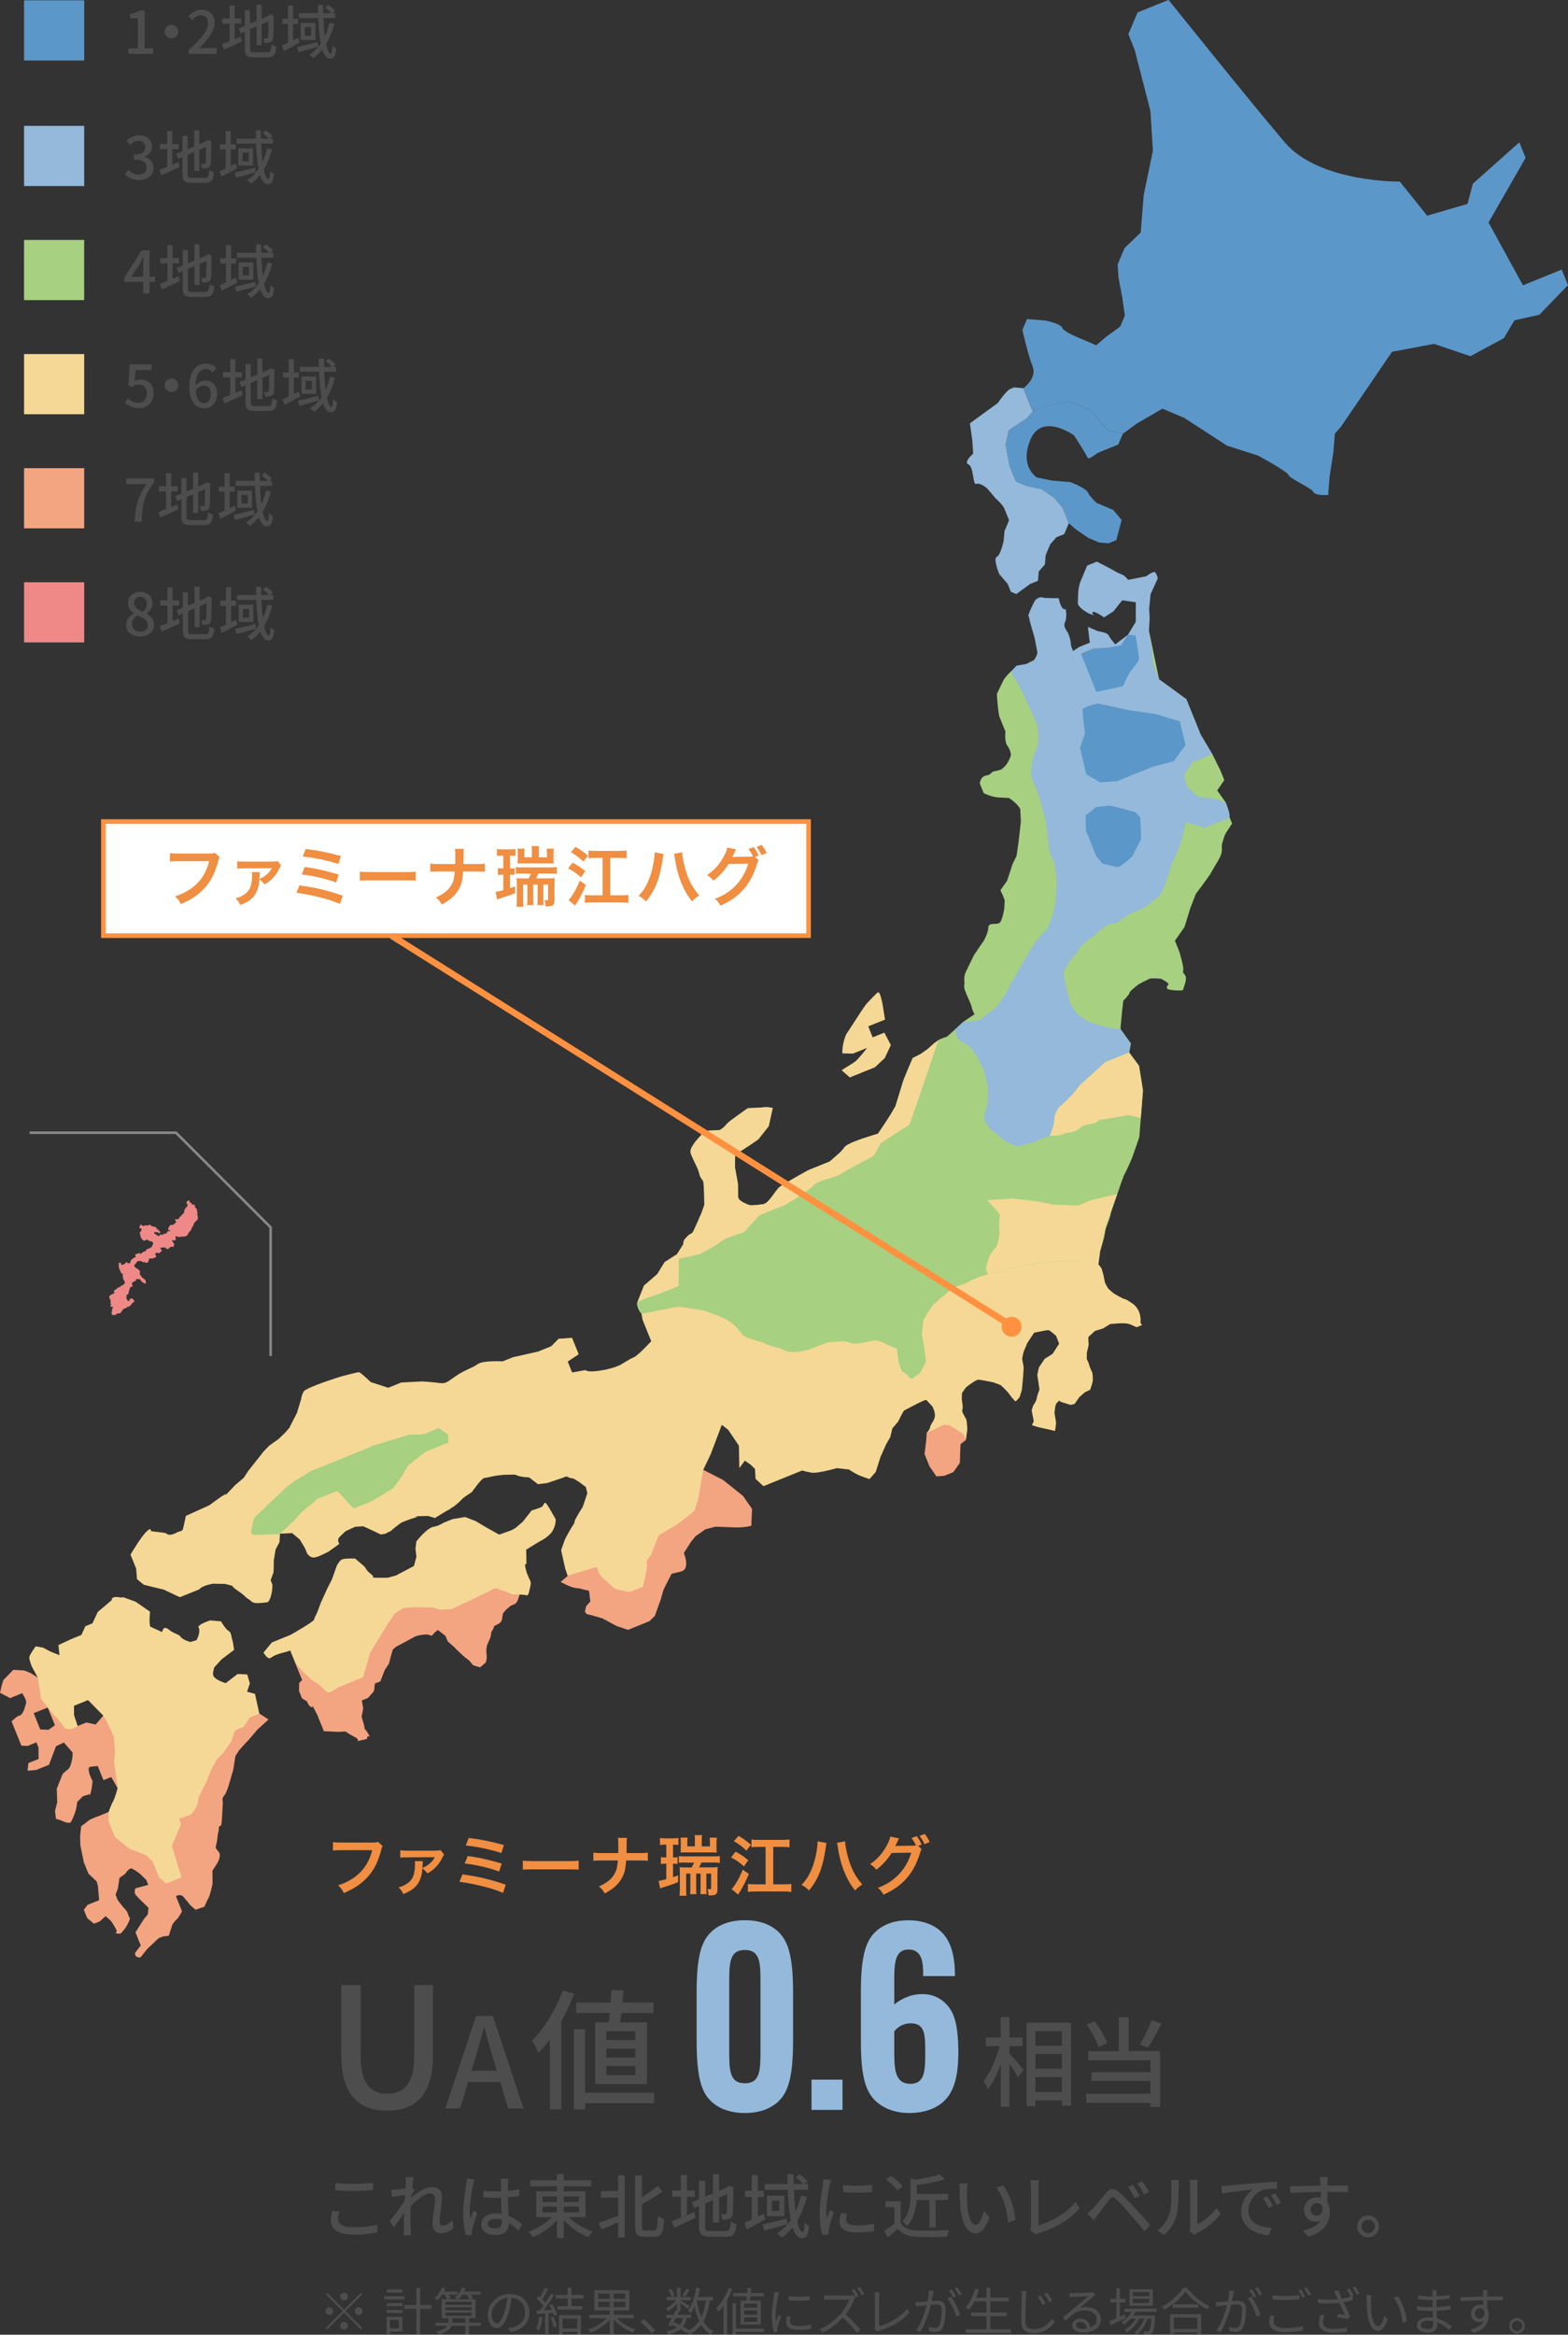 <?xml version="1.0" encoding="UTF-8"?>
<svg id="_レイヤー_2" data-name="レイヤー 2" xmlns="http://www.w3.org/2000/svg" width="336.9" height="501.38" viewBox="0 0 336.9 501.38">
  <rect x="0" y="0" width="336.9" height="501.38" fill="#333333" stroke="none"/>
  <defs>
    <style>
      .cls-1 {
        fill: #fff;
        stroke-width: .99px;
      }

      .cls-1, .cls-2 {
        stroke: #ff9141;
      }

      .cls-1, .cls-2, .cls-3 {
        stroke-miterlimit: 10;
      }

      .cls-2 {
        stroke-width: 1.39px;
      }

      .cls-2, .cls-3 {
        fill: none;
      }

      .cls-3 {
        stroke: #888;
        stroke-width: .55px;
      }

      .cls-4 {
        fill: #f3a481;
      }

      .cls-4, .cls-5, .cls-6, .cls-7, .cls-8, .cls-9, .cls-10, .cls-11, .cls-12 {
        stroke-width: 0px;
      }

      .cls-5 {
        fill: #5c97c9;
      }

      .cls-6 {
        fill: #4d4d4d;
      }

      .cls-7 {
        fill: #94b9db;
      }

      .cls-8 {
        fill: #a7d081;
      }

      .cls-9 {
        fill: #ff9141;
      }

      .cls-10 {
        fill: #ee8987;
      }

      .cls-11 {
        fill: #f08e42;
      }

      .cls-12 {
        fill: #f5d895;
      }
    </style>
  </defs>
  <g id="moji">
    <g>
      <g>
        <path class="cls-6" d="m27.59,10.38h2.03V3.92h-1.66v-.92c.87-.16,1.49-.38,2.02-.71h1.1v8.08h1.82v1.2h-5.29v-1.2Z"/>
        <path class="cls-6" d="m36.85,5.32c.81,0,1.46.66,1.46,1.46s-.65,1.46-1.46,1.46-1.46-.66-1.46-1.46.66-1.46,1.46-1.46Z"/>
        <path class="cls-6" d="m40.56,10.73c2.73-2.42,4.15-4.22,4.15-5.75,0-1.01-.54-1.7-1.58-1.7-.73,0-1.34.47-1.83,1.03l-.82-.81c.79-.86,1.61-1.39,2.82-1.39,1.7,0,2.8,1.11,2.8,2.79,0,1.79-1.42,3.64-3.39,5.52.48-.05,1.06-.09,1.51-.09h2.32v1.24h-5.99v-.84Z"/>
        <path class="cls-6" d="m50.41,8.41c.43-.19.88-.38,1.31-.55l.27,1.03c-1.32.64-2.76,1.3-3.88,1.79l-.45-1.17c.45-.16,1.03-.39,1.66-.64v-3.79h-1.55v-1.11h1.55V1.16h1.1v2.8h1.4v1.11h-1.4v3.34Zm7.01,2.85c.69,0,.82-.33.92-1.7.27.19.72.38,1.03.44-.16,1.74-.52,2.31-1.89,2.31h-2.89c-1.55,0-1.99-.39-1.99-1.9v-3.64l-.87.38-.44-1.05,1.31-.55v-3.34h1.11v2.87l1.41-.59V1.01h1.1v3l1.37-.58.23-.18.2-.16.82.32-.05.2c0,2.36-.03,4.07-.1,4.56-.06.53-.28.81-.67.91-.34.13-.84.14-1.21.14-.04-.3-.14-.74-.26-1,.26.01.6.01.73.01.16,0,.28-.05.33-.32.05-.24.08-1.41.08-3.34l-1.46.63v4.52h-1.1v-4.06l-1.41.6v4.13c0,.71.14.84.95.84h2.76Z"/>
        <path class="cls-6" d="m64.34,9.18c-1.13.63-2.34,1.29-3.35,1.79l-.43-1.17c.38-.16.83-.37,1.32-.6v-4.06h-1.23v-1.11h1.23V1.16h1.1v2.86h1.07v1.11h-1.07v3.53c.35-.18.69-.34,1.04-.52l.32,1.03Zm3.99.86c-1.45.42-3.01.83-4.2,1.17l-.29-1.11c1.11-.24,2.77-.64,4.37-1.06l.11,1Zm3.49-4.94c-.42,1.65-1,3.11-1.75,4.35.25,1.26.61,2.02.98,2.02.21,0,.33-.48.37-1.7.23.26.58.52.83.63-.18,1.68-.49,2.18-1.35,2.18-.73,0-1.26-.74-1.66-1.95-.57.72-1.21,1.34-1.94,1.85-.18-.19-.6-.58-.84-.74.98-.62,1.79-1.44,2.47-2.42-.29-1.5-.46-3.4-.53-5.44h-4.16v-1.06h4.12c-.01-.59-.03-1.18-.03-1.78h1.12c-.01.6,0,1.2,0,1.78h1.7c-.32-.37-.86-.86-1.32-1.2l.67-.58c.52.35,1.16.88,1.47,1.26l-.55.52h.62v1.06h-2.55c.05,1.45.16,2.79.3,3.92.42-.88.73-1.84.98-2.89l1.05.2Zm-4.06-.2v3.71h-3.15v-3.71h3.15Zm-.92.92h-1.34v1.87h1.34v-1.87Z"/>
      </g>
      <rect class="cls-5" x="5.17" y=".07" width="12.92" height="12.92"/>
      <g>
        <path class="cls-6" d="m33.31,60.54h-1.19v2.5h-1.36v-2.5h-4.01v-.97l3.69-5.81h1.68v5.66h1.19v1.12Zm-2.55-1.12v-2.43c0-.5.05-1.29.08-1.79h-.05c-.23.47-.48.95-.74,1.42l-1.83,2.8h2.55Z"/>
        <path class="cls-6" d="m37.07,59.87c.43-.19.88-.38,1.31-.55l.27,1.03c-1.32.64-2.76,1.3-3.88,1.79l-.45-1.17c.45-.16,1.03-.39,1.66-.64v-3.79h-1.55v-1.11h1.55v-2.8h1.1v2.8h1.4v1.11h-1.4v3.34Zm7.01,2.85c.69,0,.82-.33.92-1.7.27.19.72.38,1.03.44-.16,1.74-.52,2.31-1.89,2.31h-2.89c-1.55,0-1.99-.39-1.99-1.9v-3.64l-.87.38-.44-1.05,1.31-.55v-3.34h1.11v2.87l1.41-.59v-3.47h1.1v3l1.37-.58.23-.18.2-.16.82.32-.05.2c0,2.36-.03,4.07-.1,4.56-.06.53-.28.81-.67.91-.34.13-.84.14-1.21.14-.04-.3-.14-.74-.26-1,.26.01.6.01.73.01.16,0,.28-.05.33-.32.05-.24.08-1.41.08-3.34l-1.46.63v4.52h-1.1v-4.06l-1.41.6v4.13c0,.71.14.84.95.84h2.76Z"/>
        <path class="cls-6" d="m51,60.64c-1.13.63-2.34,1.29-3.35,1.79l-.43-1.17c.38-.16.83-.37,1.32-.6v-4.06h-1.23v-1.11h1.23v-2.86h1.1v2.86h1.07v1.11h-1.07v3.53c.35-.18.69-.34,1.05-.52l.32,1.03Zm4,.86c-1.45.42-3.01.83-4.2,1.17l-.29-1.11c1.11-.24,2.77-.64,4.37-1.06l.11,1Zm3.49-4.94c-.42,1.65-1,3.11-1.75,4.35.25,1.26.6,2.02.98,2.02.21,0,.33-.48.37-1.7.23.26.58.52.83.63-.18,1.68-.49,2.18-1.35,2.18-.73,0-1.26-.74-1.66-1.95-.57.72-1.21,1.34-1.94,1.85-.18-.19-.61-.58-.84-.74.98-.62,1.79-1.44,2.47-2.42-.29-1.5-.45-3.4-.53-5.44h-4.16v-1.06h4.12c-.01-.59-.03-1.18-.03-1.78h1.12c-.01.6,0,1.2,0,1.78h1.7c-.32-.37-.86-.86-1.32-1.2l.67-.58c.52.35,1.16.88,1.47,1.26l-.55.52h.62v1.06h-2.54c.05,1.45.16,2.79.3,3.92.42-.88.73-1.84.98-2.89l1.05.2Zm-4.06-.2v3.71h-3.15v-3.71h3.15Zm-.92.92h-1.34v1.87h1.34v-1.87Z"/>
      </g>
      <rect class="cls-8" x="5.17" y="51.53" width="12.92" height="12.92"/>
      <g>
        <path class="cls-6" d="m26.85,86.46l.69-.95c.53.53,1.2,1,2.17,1,1.05,0,1.84-.74,1.84-1.98s-.71-1.94-1.76-1.94c-.59,0-.95.18-1.49.53l-.71-.47.28-4.4h4.7v1.22h-3.44l-.21,2.38c.39-.2.77-.33,1.27-.33,1.55,0,2.82.92,2.82,2.95s-1.5,3.21-3.12,3.21c-1.46,0-2.38-.59-3.04-1.24Z"/>
        <path class="cls-6" d="m36.85,81.28c.81,0,1.46.66,1.46,1.46s-.65,1.46-1.46,1.46-1.46-.66-1.46-1.46.66-1.46,1.46-1.46Z"/>
        <path class="cls-6" d="m45.7,79.96c-.34-.4-.91-.69-1.45-.69-1.18,0-2.17.9-2.23,3.54.54-.67,1.35-1.07,2.02-1.07,1.56,0,2.61.96,2.61,2.92,0,1.84-1.26,3.04-2.77,3.04-1.76,0-3.2-1.47-3.2-4.63,0-3.57,1.68-4.99,3.5-4.99,1.03,0,1.79.44,2.32,1l-.79.88Zm-.4,4.7c0-1.2-.53-1.87-1.53-1.87-.54,0-1.17.29-1.73,1.08.15,1.84.82,2.71,1.82,2.71.81,0,1.44-.73,1.44-1.93Z"/>
        <path class="cls-6" d="m50.57,84.37c.43-.19.88-.38,1.31-.55l.26,1.03c-1.32.64-2.76,1.3-3.88,1.79l-.45-1.17c.45-.16,1.03-.39,1.66-.64v-3.79h-1.55v-1.11h1.55v-2.8h1.1v2.8h1.4v1.11h-1.4v3.34Zm7.01,2.85c.69,0,.82-.33.92-1.7.26.19.72.38,1.03.44-.16,1.74-.52,2.31-1.89,2.31h-2.89c-1.55,0-1.99-.39-1.99-1.9v-3.64l-.87.38-.44-1.05,1.31-.55v-3.34h1.11v2.87l1.41-.59v-3.47h1.1v3l1.37-.58.23-.18.2-.16.82.32-.05.2c0,2.36-.03,4.07-.1,4.56-.06.53-.28.81-.67.91-.34.13-.84.14-1.21.14-.04-.3-.14-.74-.26-1,.26.01.6.01.73.01.16,0,.28-.05.33-.32.05-.24.07-1.41.07-3.34l-1.46.63v4.52h-1.1v-4.06l-1.41.6v4.13c0,.71.14.84.95.84h2.76Z"/>
        <path class="cls-6" d="m64.5,85.14c-1.13.63-2.34,1.29-3.35,1.79l-.43-1.17c.38-.16.83-.37,1.32-.6v-4.06h-1.24v-1.11h1.24v-2.86h1.1v2.86h1.07v1.11h-1.07v3.53c.35-.18.69-.34,1.05-.52l.31,1.03Zm4,.86c-1.45.42-3.01.83-4.2,1.17l-.29-1.11c1.11-.24,2.77-.64,4.37-1.06l.11,1Zm3.49-4.94c-.42,1.65-1,3.11-1.75,4.35.25,1.26.61,2.02.98,2.02.21,0,.33-.48.37-1.7.23.26.58.52.83.63-.18,1.68-.49,2.18-1.35,2.18-.73,0-1.26-.74-1.66-1.95-.57.72-1.21,1.34-1.94,1.85-.18-.19-.61-.58-.85-.74.98-.62,1.79-1.44,2.47-2.42-.29-1.5-.45-3.4-.53-5.44h-4.16v-1.06h4.12c-.01-.59-.03-1.18-.03-1.78h1.12c-.01.6,0,1.2,0,1.78h1.7c-.31-.37-.86-.86-1.32-1.2l.67-.58c.52.35,1.16.88,1.47,1.26l-.55.52h.62v1.06h-2.55c.05,1.45.16,2.79.3,3.92.42-.88.73-1.84.98-2.89l1.04.2Zm-4.06-.2v3.71h-3.15v-3.71h3.15Zm-.92.92h-1.34v1.87h1.34v-1.87Z"/>
      </g>
      <rect class="cls-12" x="5.17" y="76.04" width="12.92" height="12.92"/>
      <g>
        <path class="cls-6" d="m31.49,103.98h-4.36v-1.22h5.97v.88c-2.18,2.72-2.52,4.76-2.67,8.39h-1.49c.16-3.39.76-5.56,2.54-8.05Z"/>
        <path class="cls-6" d="m36.78,108.87c.43-.19.88-.38,1.31-.55l.26,1.03c-1.32.64-2.76,1.3-3.88,1.79l-.45-1.17c.45-.16,1.03-.39,1.66-.64v-3.79h-1.55v-1.11h1.55v-2.8h1.1v2.8h1.4v1.11h-1.4v3.34Zm7.01,2.85c.69,0,.82-.33.92-1.7.26.19.72.38,1.03.44-.16,1.74-.52,2.31-1.89,2.31h-2.89c-1.55,0-1.99-.39-1.99-1.9v-3.64l-.87.38-.44-1.05,1.31-.55v-3.34h1.11v2.87l1.41-.59v-3.47h1.1v3l1.37-.58.23-.18.2-.16.82.32-.05.2c0,2.36-.03,4.07-.1,4.56-.06.53-.28.81-.67.91-.34.13-.84.14-1.21.14-.04-.3-.14-.74-.27-1,.27.01.61.01.73.01.16,0,.28-.05.33-.32.05-.24.08-1.41.08-3.34l-1.46.63v4.52h-1.1v-4.06l-1.41.6v4.13c0,.71.14.84.95.84h2.76Z"/>
        <path class="cls-6" d="m50.71,109.64c-1.13.63-2.34,1.29-3.35,1.79l-.43-1.17c.38-.16.83-.37,1.32-.6v-4.06h-1.24v-1.11h1.24v-2.86h1.1v2.86h1.07v1.11h-1.07v3.53c.35-.18.69-.34,1.05-.52l.31,1.03Zm4,.86c-1.45.42-3.01.83-4.2,1.17l-.29-1.11c1.11-.24,2.77-.64,4.37-1.06l.11,1Zm3.49-4.94c-.42,1.65-1,3.11-1.75,4.35.25,1.26.61,2.02.98,2.02.21,0,.33-.48.37-1.7.23.26.58.52.83.63-.18,1.68-.49,2.18-1.35,2.18-.73,0-1.26-.74-1.66-1.95-.57.72-1.21,1.34-1.94,1.85-.18-.19-.6-.58-.84-.74.98-.62,1.79-1.44,2.47-2.42-.29-1.5-.45-3.4-.53-5.44h-4.16v-1.06h4.12c-.01-.59-.03-1.18-.03-1.78h1.12c-.01.6,0,1.2,0,1.78h1.7c-.31-.37-.86-.86-1.32-1.2l.67-.58c.52.35,1.16.88,1.47,1.26l-.55.52h.62v1.06h-2.55c.05,1.45.16,2.79.3,3.92.42-.88.73-1.84.98-2.89l1.05.2Zm-4.06-.2v3.71h-3.15v-3.71h3.15Zm-.92.92h-1.34v1.87h1.34v-1.87Z"/>
      </g>
      <rect class="cls-4" x="5.17" y="100.54" width="12.92" height="12.92"/>
      <g>
        <path class="cls-6" d="m27.09,134.23c0-1.22.81-2.04,1.66-2.5v-.06c-.69-.49-1.25-1.18-1.25-2.17,0-1.45,1.12-2.4,2.65-2.4,1.61,0,2.62,1.01,2.62,2.46,0,.95-.64,1.75-1.22,2.18v.06c.83.48,1.56,1.2,1.56,2.46,0,1.37-1.21,2.43-3,2.43s-3.03-1.03-3.03-2.47Zm4.65,0c0-1.13-1.02-1.56-2.28-2.08-.64.44-1.08,1.13-1.08,1.94,0,.92.77,1.56,1.77,1.56s1.6-.55,1.6-1.42Zm-.19-4.58c0-.86-.52-1.5-1.42-1.5-.76,0-1.32.52-1.32,1.35,0,1.01.88,1.47,1.92,1.88.55-.52.83-1.11.83-1.73Z"/>
        <path class="cls-6" d="m37.08,133.38c.43-.19.88-.38,1.31-.55l.26,1.03c-1.32.64-2.76,1.3-3.88,1.79l-.45-1.17c.45-.16,1.03-.39,1.66-.64v-3.79h-1.55v-1.11h1.55v-2.8h1.1v2.8h1.4v1.11h-1.4v3.34Zm7.01,2.85c.69,0,.82-.33.92-1.7.26.19.72.38,1.03.44-.16,1.74-.52,2.31-1.89,2.31h-2.89c-1.55,0-1.99-.39-1.99-1.9v-3.64l-.87.38-.44-1.05,1.31-.55v-3.34h1.11v2.87l1.41-.59v-3.47h1.1v3l1.38-.58.23-.18.2-.16.82.32-.05.2c0,2.36-.03,4.07-.1,4.56-.06.53-.28.81-.67.91-.34.13-.84.14-1.21.14-.04-.3-.14-.74-.26-1,.26.01.61.01.73.01.16,0,.28-.05.33-.32.05-.24.08-1.41.08-3.34l-1.46.63v4.52h-1.1v-4.06l-1.41.6v4.13c0,.71.14.84.95.84h2.76Z"/>
        <path class="cls-6" d="m51.01,134.14c-1.13.63-2.34,1.29-3.35,1.79l-.43-1.17c.38-.16.83-.37,1.32-.6v-4.06h-1.24v-1.11h1.24v-2.86h1.1v2.86h1.07v1.11h-1.07v3.53c.35-.18.69-.34,1.05-.52l.31,1.03Zm4,.86c-1.45.42-3.01.83-4.2,1.17l-.29-1.11c1.11-.24,2.77-.64,4.37-1.06l.11,1Zm3.49-4.94c-.42,1.65-1,3.11-1.75,4.35.25,1.26.61,2.02.98,2.02.21,0,.33-.48.37-1.7.23.26.58.52.83.63-.18,1.68-.49,2.18-1.35,2.18-.73,0-1.26-.74-1.66-1.95-.57.72-1.21,1.34-1.94,1.85-.18-.19-.6-.58-.84-.74.98-.62,1.79-1.44,2.47-2.42-.29-1.5-.45-3.4-.53-5.44h-4.16v-1.06h4.12c-.01-.59-.03-1.18-.03-1.78h1.12c-.01.6,0,1.2,0,1.78h1.7c-.31-.37-.86-.86-1.32-1.2l.67-.58c.52.35,1.16.88,1.47,1.26l-.55.52h.62v1.06h-2.55c.05,1.45.16,2.79.3,3.92.42-.88.73-1.84.98-2.89l1.05.2Zm-4.06-.2v3.71h-3.15v-3.71h3.15Zm-.92.92h-1.34v1.87h1.34v-1.87Z"/>
      </g>
      <rect class="cls-10" x="5.17" y="125.04" width="12.92" height="12.92"/>
      <g>
        <path class="cls-6" d="m26.86,37.42l.71-.93c.54.55,1.24,1.02,2.19,1.02,1.05,0,1.76-.58,1.76-1.54,0-1.03-.66-1.7-2.75-1.7v-1.07c1.83,0,2.43-.69,2.43-1.63,0-.82-.54-1.34-1.42-1.35-.72.01-1.32.37-1.85.88l-.76-.91c.73-.66,1.59-1.12,2.66-1.12,1.66,0,2.84.86,2.84,2.39,0,1.07-.62,1.81-1.6,2.18v.06c1.07.26,1.92,1.07,1.92,2.32,0,1.68-1.4,2.66-3.1,2.66-1.46,0-2.41-.58-3.03-1.27Z"/>
        <path class="cls-6" d="m37.01,35.37c.43-.19.88-.38,1.31-.55l.26,1.03c-1.32.64-2.76,1.3-3.88,1.79l-.45-1.17c.45-.16,1.03-.39,1.66-.64v-3.79h-1.55v-1.11h1.55v-2.8h1.1v2.8h1.4v1.11h-1.4v3.34Zm7.01,2.85c.69,0,.82-.33.92-1.7.26.19.72.38,1.03.44-.16,1.74-.52,2.31-1.89,2.31h-2.89c-1.55,0-1.99-.39-1.99-1.9v-3.64l-.87.38-.44-1.05,1.31-.55v-3.34h1.11v2.87l1.41-.59v-3.47h1.1v3l1.37-.58.23-.18.2-.16.82.32-.05.2c0,2.36-.03,4.07-.1,4.56-.06.53-.28.81-.67.91-.34.13-.84.14-1.21.14-.04-.3-.14-.74-.26-1,.26.01.6.01.73.01.16,0,.28-.05.33-.32.05-.24.07-1.41.07-3.34l-1.46.63v4.52h-1.1v-4.06l-1.41.6v4.13c0,.71.14.84.95.84h2.76Z"/>
        <path class="cls-6" d="m50.94,36.14c-1.13.63-2.34,1.29-3.35,1.79l-.43-1.17c.38-.16.83-.37,1.32-.6v-4.06h-1.23v-1.11h1.23v-2.86h1.1v2.86h1.07v1.11h-1.07v3.53c.35-.18.69-.34,1.05-.52l.32,1.03Zm4,.86c-1.45.42-3.01.83-4.2,1.17l-.29-1.11c1.11-.24,2.77-.64,4.37-1.06l.11,1Zm3.49-4.94c-.42,1.65-1,3.11-1.75,4.35.25,1.26.6,2.02.98,2.02.21,0,.33-.48.37-1.7.23.26.58.52.83.63-.18,1.68-.49,2.18-1.35,2.18-.73,0-1.26-.74-1.66-1.95-.57.72-1.21,1.34-1.94,1.85-.18-.19-.61-.58-.84-.74.98-.62,1.79-1.44,2.47-2.42-.29-1.5-.45-3.4-.53-5.44h-4.16v-1.06h4.12c-.01-.59-.03-1.18-.03-1.78h1.12c-.01.6,0,1.2,0,1.78h1.7c-.32-.37-.86-.86-1.32-1.2l.67-.58c.52.35,1.16.88,1.47,1.26l-.55.52h.62v1.06h-2.54c.05,1.45.16,2.79.3,3.92.42-.88.73-1.84.98-2.89l1.05.2Zm-4.06-.2v3.71h-3.15v-3.71h3.15Zm-.92.92h-1.34v1.87h1.34v-1.87Z"/>
      </g>
      <rect class="cls-7" x="5.17" y="27.03" width="12.92" height="12.92"/>
    </g>
    <g>
      <g>
        <g>
          <polygon class="cls-12" points="24.6 361.44 25.05 370.34 26.97 378.28 31.23 390.13 39.34 393.39 46.23 384.67 49.51 376.6 55.93 369.42 55.72 367.99 54.78 363.75 51.74 362.94 46.09 363.65 39.48 359.9 24.6 361.44"/>
          <path class="cls-4" d="m23.32,389.13s-2.07.88-2.39.97c-.33.09-1.62.67-1.62.67l-1.88,1.43-.22,2.15.05,1.92.76,3.69.97,2.39,1.78,1.7.27.98.26,3.04-2.5,1.01-.79,1.05.72,1.77,1.46,1.22,1.25-.51,1.25-1.11,1.13,1s1.13,1.6,1.24,2.16c.11.56-.83.34.11.56.94.23,1.15-.46,1.15-.46.98-.88,1.61-2.71,1.61-2.71,0,0-.45-.91-.51-1.25s-1.08-1.38-1.08-1.38l-1.05-1.39-.46-1.15.49-1.29.35-2.32,1.23-.86s.81-1.3,1.35-1.15,1.78,1.1,1.78,1.1l1.4,1.37.42,1.04-2.73.74s-.49.88.14,1.56l.64.67,2.01,1.97-.16,1.4-.89,1.09-1.75,2.77c.6,1.58,1.14,2.81,1.14,2.81l-1.22,1.58c-.14,1.15,1.13,1,1.13,1l1.45-1.8,2.45-2.32.94-.38,1.27-.15.74-2.36s.35-.63.89-1.09c.54-.46,1.2-1.82,1.2-1.82l-.42-1.04-.88-2.19s.96-.63,1.65.18,1.42,1.73,1.42,1.73l1.13,1,1.92-.65s.56-1.32.91-1.94.84-3.01.84-3.01l-.03-2.77,1.11-1.74s.63-1.14.44-1.91-1.09-.89-.76-1.87c.33-.98.28-2.29.47-2.73.19-.44.02-.86.2-1.29.19-.44.44.79.6-1.82.16-2.61.17-3.46.17-3.46,0,0-.29-.73.31-1.34.6-.61,1.4-3.72,1.4-3.72l.56-1.92.43-2.84.82-1.26c.98-1.16,2.02-2.19,2.02-2.19l1.89-2.22,2.39-2.18-1.96-1.26-2.08.84s-1.28,2.22-1.66,2.19c-.38-.03-1.45.61-1.45.61l-.87,2.33-1.6,2.34-1.46,1.48-1.32,2.43-.89,2.3-1.14,2.28-.6,1.21-.18,1.36c-.83,1.83-1.48,2.33-1.48,2.33l-4.46,1.56-6.8-1.25-6.41-.88Z"/>
          <path class="cls-4" d="m15.49,359.27l-7.4.97-1.52-.96-1.35-.54-2.36-.14-2.14,2.2-.41,1.38-.31,1.34,2.16,1.15,2.59-1.05s1.04,1.44.86,2.12c-.19.68-.46,1.52-.46,1.52,0,0-.5,1.15-.98,1.17s-1.68,1.24-1.68,1.24l1.47,3.64.64,1.58,1.35.04,1.87-.76.45,1.11.02,2.46-2.19.88-.18,1.64,1.87-.16,1.56-.63,1.18-.48,1.5-3.98,1.69-.81,1.88,2.15c.05,1.31-.35,2.44-.35,2.44,0,0-.24.92-.71,1.24-.47.33-1.08.93-1.08.93l-1.26,3.17.09,2.93-.47,1.83.21,1.73s.63.07,1.54.51c.91.44,1.57.29,1.57.29.87-1.44,1.18-2.78,1.26-3.17.08-.4.2-1.29.2-1.29l1.21-1.21s1.19-.36,1.4-.44-.12.9.21-.08c.33-.98.47-2.73.47-2.73,0,0-.75-1.55-.74-1.84,0-.28-.29-1.01.13-1.18.42-.17,1.73-.21,1.73-.21l.42,1.04.8,1.98,1.67-.67,1.37,2.39,2.41-.53-1.56-11.36-3.94-10.95-6.69-1.87Zm-3.7,11.23l-1.36.97-1.78-.07-.34-.84-1.07-2.65,1.25-.51,1.77-.71,1.54,3.81Zm8.78-.16l-2-.44-1.91.77-.76-2.28-.04-2.09,3.05-1.23,3.29,3.35-1.65,1.92Z"/>
          <path class="cls-4" d="m63.43,357.12l1.5,3.71s-.64.42-.66.75,0,1.61,0,1.61l.62,1.53,1.07.66s.28.9.89,1.21c.61.32-.09-1.01.61.32l.7,1.33.67,1.67.76,1.87,1.64.06,1.41.08,1.58-.08,1.09.69s.39.17,1.25.7c.86.54-.3.85.86.54,1.17-.31.88-.03,1.17-.31s.09.61.29-.28c.21-.89,1,.48.21-.89-.8-1.37-.6-.48-.8-1.37-.2-.89.2.49-.2-.89l-.39-1.37.34-1.75-.3-1.74,1.32-.53,1.22-1.38c.37-.88-.03-1.68.55-1.84s.9-.36.9-.36l.55-1.43.4-1.01.9-1.37.21-.89.6-2.1.65-.59,1.93-1.02,2.3-1.25,1.11-.29,1.32-.13,1.09.29.55-.63.72-.61,1.65,1.27.48,1.18,1.38,1.22.68.69s1.59,1.54,1.91,1.73.7.53.7.53l.8.97,1.48.45,1.26-1.08.18-.96-.1-1.65.15-1.03.79-1.85.15-1.03.58-.96s-.39-.17.57-.59c.96-.43,1.1-.89,1.16-1.32l.07-.43.12-.7.6-.73,1.08-.92.83-.34s.51-.21.76-1.12.73-1.99.73-1.99l-1.54-3.82-4.77-1.22-15.28,5.69-8.63,4.86-18.4,10.22Z"/>
          <path class="cls-12" d="m62.35,351.14s5.02-2.88,5.1-3.27.7-1.57.7-1.57l.75-2.04,1.41-3.11,1.01-1.98,1.02-2.87s.45-.99,1.03-1.35c.58-.36,2.93-.25,2.93-.25,1.85,1.59,1.98,1.59,2.35,2.21.37.61.51.67,1.25,1.28s-.37.58.73.62c1.11.04,2.69,0,2.69,0l1.73-.46,3.89-2.06.53-1.98-.2-1.7.19-1.62,1.16-1.32s1.61-1.7,2.54-1.8,2.19-.88,2.19-.88l1.87-.76,2.72-.45,2.3.89,2.09,1.26,2.97,1.66-.13,5.38-9.6,4.73-13.53,5.47-10.58,8.28s-6.27,2.78-6.45,2.61-4.65-4.9-4.65-4.9Z"/>
          <path class="cls-4" d="m148.13,313.95l2.96,1.69,4.26,2.18,2.15,1.72,2.15,1.72,1.93,2.77-.15,3.62c-1.44.42-3.4.37-3.4.37l-4.27-.17-2.19.56-2.14,1.51-.97,1.2-1.53,2.4s1.47,3.44-.58,3.95l-2.06.51-1.71,3.36-.6,2.1-1.29,3.59-1.16,1.12-1.94.79-2.64,1.07-2.42-.8-3.09-1.66-2.56-.74s-1.37-.09-1.15-.99l.22-.9.89-1-.29-2.31c-2.64-.55-1.31-.44-2.64-.55s-3.45-1.35-3.45-1.35l1.48-1.24,26.23-24.5Z"/>
          <path class="cls-12" d="m122.93,294.75l-.95-2.36,2.36-1.56-1.43-3.54-2.9.21-1.57,1.6-2.81,1.14-5.44,1.23-2.19.88s-4.21-.23-5.34.58c-1.12.82-2.56,1.16-4.47,2.41-1.91,1.26-2.27,1.89-3.81,1.66-1.54-.22-3.65-.34-3.65-.34l-4.51.23-2.81,1.14-3.77-1.24s-2.2-2.14-2.55-2.12-3.75.91-3.75.91c0,0-7.64,2.36-8.12,3.28-.48.92-.49,1.49-.49,1.49l-.93,3.08-.95,1.84-.67,1.34-.82.96-1.48,1.44-1.98,1.4-1.37,1.4s1.29-1.61-.95,1.23l-2.24,2.84-.97,1.48-1.89,1.61-1.87,1.97s.08-.4-1.79.97l-1.87,1.36-5.02,2.27s-.56,2.81-.71,3.03c-.15.22-1.15.46-1.15.46,0,0,.14.05-.91.44s-1.55-.25-1.55-.25l-3.19-.41s.18-1.04-1.02.17c-1.21,1.21-3.36,4.87-3.36,4.87l1.22,3.03.17,2.22,1.46,1.22,1.35.34,2.95.71,3.45,1.63,4.16-1.68c.73-.9,3.02-1.22,3.02-1.22l2.57.05,1.63.43s-.5-.04,1.17,1.1c1.67,1.14,1.51,1.33,2.13,1.68.63.35.65.71,1.44.87s2.84-.18,2.84-.18c.68-1,.72-1.82.81-2.19s.18-1.55.07-1.72-.32-.8-.32-.8l.61-1.7.04-1.11.02-1.46.39-2.34.83-1.55.11-1.82,2.61-.13,1.65,1.39,1.11,1.85.46,1.15s.54.75,1.19.85c.65.1,1.96-.55,1.96-.55l1.42-.69,2.35-1.68s-.59-.85.02-1.46,1.31-1.26,1.31-1.26l2.04-.95,1.77-.11,2.53,1.16,1.21.6.97-.15,1.26-.63s.71-.65,1.08-.92c.37-.27,1.02-.78,1.02-.78,1.31-.65,3.06-1.12,3.48-1.28s-1.5-.12.42-.17l1.92-.05,1.51.44s2.61-1.63,2.93-1.75.64-.5.96-.63,1.46-1.19,1.46-1.19c0,0,.66-.75,1.25-1.11.58-.36,1.33-.9,1.33-.9l1.18-1.57s1.12-1.42,1.48-1.44c.35-.02,2.35-.47,2.35-.47l1.73-.21,2.52-.05c1.21.6,3.03.59,3.03.59l1.93,1.48,1.95-.26,1.71-.57,1.71-.57s.69-.4,1.02-.17c.33.23,1.23.35,1.23.35l1.28.78,1.39,1.05.3,1.33-.99,2.94s-1.65,2.52-1.76,3.15-.03.24-.61,1.2c-.58.96-1.41,2.51-1.41,2.51l-.86,2.41.86,3.89.53,1.6,6.3-1.9,5.2-7.11,4.31-18.7-6.48-9.13-8.3-6.86Z"/>
          <polygon class="cls-12" points="136.89 279.76 138.35 276.08 141.22 273.59 142.8 271.01 145.44 269.34 146.82 267.16 149.09 275.97 144.93 277.66 138.52 280.98 136.89 279.76"/>
          <path class="cls-12" d="m160.05,313.66l-1.2,1.62-.09-4.81-2.31-3.43-1.36-1.06-2.42,6.39-1.57,3.27-1.12,6.45-.8,2.42-3.44,2.68-4.16,2.49s-1.24,2.92-1.52,3.84c-.27.92-1.27,1.24-1.06,2.17.21.92-.86,5.07-.86,5.07l-2.92,1.18-3.03-.71s-3.21-2.74-3.38-3.16-.62-1.53-.62-1.53l-1.23-3.05s-1.48-2.47-1.23-3.05c.25-.58,1.21-3.4,1.21-3.4,0,0,.97-2.01,1.24-2.52.28-.52,1.58-2.49,1.58-2.49l1.69-1.81,1.82-3.48-.74-5.03-3.88-3.6s-1.87-1.83-3.59-1.29c-1.72.53-8.89,2.79-9.16,3.7-.27.92-1.58,1.28-2.69,1.73-1.11.45-4.22,1.54-4.69,1.57s-1.86.6-2.89.45-2.89.44-2.89.44l-2.36.95-6.39,2.58-2.08.84s-3.11,1.1-4.16,1.68-4.53-.02-4.53-.02l-5.04-1.27-6.15-2.03-10.51,6.35-3.18,5.32-5.33,3.2-4.72,1.91-4.2.81-3.12-.52-.67-1.67s-.7-.53,1.41-1.7c2.11-1.18,3.66-2.13,3.66-2.13l2.63-1.87,3.52-2.88,2.35-2.57,1.85-2.2,3.08-2.37s1.5-2.67,2.19-2.57,2.93-1.93,3.35-2.1,3.22-2.43,3.22-2.43c0,0,2.14-3.09,3.52-3.66,1.38-.58,4.07-2.31,4.07-2.31l4.4-1.11,3.52-.48s7.75-.52,8.55-.29c.8.23,4.1.02,4.1.02l5.56-1.44,4.81-1.3,3.31-.21,3.19-1.29,5.83-2.36,4.5-.85,2.86-.51s.36.5,2.81.16c2.45-.34,3.83-.9,4.39-1.13s2.19-1.37,3.16-1.76c.97-.39,3.78-3.47,3.78-3.47l-1.87-4.64-.22-1.3,8.88-3.59,21.48-4,13.92,12.46.88,5.78-13.8,20.6-4.97,2.49-4.19-2.18Z"/>
          <polygon class="cls-4" points="199.12 307.71 199 309.34 198.65 312.26 199.7 314.87 201.19 317.05 202.86 316.94 204.82 316.15 206.23 314.17 206.32 311.46 206.39 310.14 207.52 309.24 207.43 306.05 205.72 304.14 203.87 302.4 202.21 304.22 199.12 307.71"/>
          <path class="cls-12" d="m178.34,285.99l2.1,5.21-2.45,5.52-3.18,2.73-2.92,1.18-4.33,2.88-1.18,3.47-1.4,3.72-3.18,1.93-1.76,1.04,1.24.87.93.91.13,2.13,1.69,1.58,2.57-1.04,3.68-1.49,2.08-.84s.75.26,2.05.47c1.29.2,5.42-.98,5.42-.98l2.63.31s.38.33,1.5.93,2.87,1.1,2.87,1.1l1.33-1.51,1.03-3.24,1.23-2.76.86-1.48.45-1.88,1.26-1.48s1.09-2.3,1.3-2.38,4.56-2.49,4.75-2.24,1.27,1.34,1.27,1.34c0,0,.67,1.26.56,2.19-.11.93-.94,1.67-1.02,2.27-.08.6-.73,1.26-.73,1.26l3.78-1.77,1.18.17,1.63,1.04,1.31.84.51,1.25.3-2.22s-.04-1.52-.17-2.03c-.13-.51-1.13-1.8-.9-2.22s-.12-2.29-.12-2.29l.04-1.31.87-1.24s2.15-1.68,2.65-1.64,1.63.23,2.68.45,2.16.74,2.16.74c0,0,1.41,1.29,1.83,1.93.42.64,1.1,1.33,1.26,1.51s.98-.96.98-.96l.45-1.48.27-2.93.12-1.91-.33-1.81s.2-1.29.37-1.68l.74-1.75,1.45-2.2s2.75-.59,3.09-.55,1.63,1.22,1.63,1.22l.67,1.67-1.38,2.17-1.73,1.1-1.26,1.88-.33,1.59.29,1.9.17,1.22s-.55,1.43-.59,1.93c-.04.5-.76,1.52-.76,1.52l-.32,1.02.45,2.32-.37.88,1.48.45,2.21.48,1.25.3s.26-1.56.22-1.86-.34-2.04-.34-2.04l.18-1.36s.12-.7.51-.93.04-.5.39-.24,1.24.47,1.24.47l1.11.36.89-.2,1.02-1.46,1.19-1.05,1.15-.55s.52-1.5.56-2c.04-.5-.08-1.58-.08-1.58,0,0-.66-1.43-.7-1.74s-.51-1.25-.51-1.25v-1.38s.49-1.81.4-2.02-.06-1.35-.06-1.35l1.41-1.3,1.72-.53,1.55-.95,1.49-.12s1.01-.09,1.85-.02c.83.07,1.38.41,1.38.41l.97.41,1.18-.48s-.42-.23-.34-.83c.08-.6-.14-1.56-.37-2.11s-.87-1.35-1.19-1.54c-.32-.19-1.38-1.02-1.81-1.07s-2.44-1.25-2.44-1.25l-1.13-1s-.71-1.17-.73-1.4-.34-1.64-.34-1.64c0,0-.26-1.03-.34-1.24s-.7-.93-.7-.93l.42-3.16-6.29-1.17-12.7,1.34-15.18,3.39-14.35,6.45-9.61,7.6Z"/>
          <path class="cls-8" d="m192.73,289.63l.32,2.78s.58,2.03.87,2.15,1.06.62,1.2.97c.14.35.86.54.86.54l1.64-1.15,1.34-2.48s-.33-2.61-.37-2.92-.54-2.93-.54-2.93l.33-2.96-5.65,5.99Z"/>
          <path class="cls-8" d="m217.13,144.25s-1.19,1.13-1.58,1.93-1.35,2.81-1.35,2.81c.07,2.56.49,4.81.49,4.81l1.35,3.33s-.3,2.06.43,3.06.74,1.96.74,1.96c-.58,2.01-1.72,2.79-1.72,2.79,0,0-.17.39-1.53.62-1.36.23-.68.72-2.03.97s-1.41,1.72-1.41,1.72l.84,2.08c1.62.8,2.95.91,2.95.91l2.48.13c1.98,1.3,2.43,2.41,2.43,2.41l.12,2.7-.46,4.06-.46,3.25-.88,1.81-1.15,3.54-1.44,2.04s.87,1.75.9,2.22-.08,1.81-.08,1.81c0,0-.41,2.59-1.05,3.01-.64.42-2.34-.19-2.36.95-.02,1.14-.96,2.81-.96,2.81l-2.13,3.12-1.85,3.82s-.33.78-.22,1.86c.12,1.08-.33.78.34,2.45s.98,2.03,1.23,3.05c.25,1.03.62,1.53.62,1.53l-2.41,1.62-1.88,1.73-1.66,1.48s-1.44.42-1.8.73c-.36.31-.42.17-1.94,1.59-1.52,1.42-3.61,2.27-3.61,2.27l-1.9,4.48-1.81,5.9-1.63,2.76-2.13,3.12s-6.67,1.89-7.22,2.92c-.55,1.03-3.13,3.04-3.13,3.04l-4.58,1.85s-5.55,3.05-6.27,3.67c-.72.61-2.29,3.51-3.38,3.63-1.08.12-2.58.4-3.17.15s-2.28-.85-2.29-1.66-.04-2.89-.04-2.89l-.65-3.61.07-2.61,3.33-2.15,1.64-1.15,2.24-2.84.85-3.9s-1.25-.3-2-.16-3.31.21-3.31.21c0,0-4.19,2.82-4.71,3.52-.53.7-.75.95-1.3,1.17s-2.81-.16-3.61.65c-.8.81-2.85,2.93-2.74,4.01s1.68,3.36,1.91,4.72c.23,1.36,1.04,1.03.99,2.67-.05,1.64.42,2.41.1,4-.33,1.59-1.07,2.53-1.18,3.06-.11.53-1.22,2.98-1.65,3.12s-2.01,1.43-1.67,2.26-.99,3.15-.99,3.15l-.05,5.86-4.03,1.63s-4.6,1.4-4.86,1.96.61,2.31.95,2.34,6.42-1.3,7.5-1.42,3.06.38,4.39.48c1.34.11,3.48,1.02,3.48,1.02,0,0,2.95.91,4.51,2.37,1.56,1.47,1.51,2.14,2.68,2.63,1.17.5,3.34,1.07,3.34,1.07,0,0,1.81.88,3.2,1.13,1.39.25,1.53,1,3.62.96,2.09-.04,3.89-.77,3.89-.77l3.19-1.29,3.45-.26s1,.08,1.78.41c.78.33,4.06-.35,4.47-.52s1.42-.09,2.64.55c1.23.63,2.73,1.16,2.73,1.16,2.48.94,4.31-.93,4.31-.93l.13-1.67s-.31-.36.33-1.59c.63-1.23,1.21-2.59,1.6-3.23.39-.64,1.44-2.04,1.44-2.04,0,0,.94-.87,1.66-1.48s2.8-2.26,2.8-2.26c0,0,1.72-.53,2.14-.7s2.53-1.34,3.83-1.71l1.31-.37,4.86-1.16,3.83-.9,2.96-.39s-.3-.2,2.26-.27l2.56-.07,4.06-.35,1.75-.06,1.91-2.06.74-2.56.35-1.92s.94-2.48,1.05-3.01-.14.06.47-1.64.71-2.23.96-2.81.8-2.42,1.05-3.01c.25-.58.19-.72.66-1.56.47-.84,1.54-3.37,1.54-3.37l1.49-4.32.8-10.01-.85-5.31-2.12-2.86.35-1.92-2.24-3.13.4-4.2.22-1.86s1.35-1.36,1.33-1.67,1.33-1.35,1.69-1.65c.36-.31,2.25-1.23,2.66-1.4s2.42,0,2.42,0c0,0,1.23.63,1.53,1s-1.16,1.12.56,1.39c1.72.27,2.61.07,2.61.07.61-1.7.71-2.23.63-2.84-.09-.61-.81-.8-.56-1.39.25-.58-.88-4.17-.88-4.17l-.9-2.22,2.05-2.93,1.26-4.06,1.18-3.06s2.63-3.49,3.02-4.13.47-.84,1.24-2.12c.77-1.28,1.16-1.92,1.3-2.79s-.12-1.08.16-2c.27-.92.47-1.64.77-2.09s1.3-1.98,1.3-1.98l-.56-1.39-.76-3.08-1.87-2.64c.91-1.34,1.52-2.23,1.52-2.23l-.84-2.08-1.74-3.5-2.49-4.16-3.09-7.63-5.85-4.26-2.18-10.42-13.08,11.59-16.64-2.8Z"/>
          <path class="cls-5" d="m286.49,97.13l-.81,5.17-.32,4.01s-2.84.18-3.17-.66c-.34-.83-5.02-2.82-5.35-3.65-.34-.83-6.52-4.15-6.52-4.15l-6.68-2.14-9.2-5.97-4.68-1.98-5.49,3.19-2.99,2.18-3.17-.66-3.69-4.32-4.68-1.98-5.33,1.19-2.5,1.01-2.02-5s2.99-2.18,1.98-4.68-2.2-7.83-2.2-7.83l.99-2.34,4.01.32s3.17.66,3.51,1.49c.34.83,2.68,1.83,3.85,2.32,1.17.5,3.51,1.49,3.51,1.49l2.16-1.84,2.99-2.18.99-2.34-.51-3.67-.85-4.5-.18-2.84,1.49-3.51,3.49-3.35,11.48-7.55,11.01-1.54,18.89,56.32Z"/>
          <path class="cls-5" d="m286.49,97.13l.32-4.01,1.33-1.51,10.95-16.06,9-1.7,7.85,2.64,7.16-3.86,2.32-3.85,5.33-1.19,6.15-6.36-1.35-3.33-8.33,3.37-7.39-13.49,7.96-13.88-1.35-3.33-9.98,8.88-1.15,4.34-8.67,2.53-5.87-7.32s-17.35.23-24.72-8.42c-7.37-8.65-24.97-30.6-24.97-30.6l-6.66,2.69-1.98,4.68,1.35,3.33,3.39,13.17.53,8.51-1.97,9.52-.64,8.01,4.52,3.99s3.19,5.49,4.86,4.82c1.67-.67,7.02,2.98,7.02,2.98l2.36,5.83-3.99,4.52-4.32,3.69,2.69,6.66,3.03,7.5,1.83-2.68,2.32-3.85,2.68,1.83-2.14,6.68,3.17.66,8.17-1.36,2.34.99,3.51,1.49,3.35,3.49Z"/>
          <path class="cls-5" d="m241.26,93.13l-.99,2.34s-3.33,1.35-4.16,1.68-2.16,1.84-2.5,1.01c-.34-.83-2.85-4.66-2.85-4.66,0,0-6.86-4.98-9.34.87-2.48,5.85,1.36,8.17,1.36,8.17l3.17.66,4.01.32,1.17.5s2.34.99,2.68,1.83c.34.83,1.84,2.16,1.84,2.16l3.51,1.49,1.84,2.16-1.15,4.34-1.67.67-2-.16-2.34-.99-2.68-1.83-1.51-1.33-1.35-3.33-1.84-2.16-2.68-1.83-3.17-.66-2.34-.99-1.35-3.33-.85-4.5.66-3.17,3.83-2.52,1.33-1.51,2.5-1.01,3.15-.7,2.18-.49,4.68,1.98,3.69,4.32,3.17.66Z"/>
          <path class="cls-7" d="m219.87,83.36l-2-.16-.83.34c-.83.34-2.66,3.01-2.66,3.01l-2.99,2.18-2.99,2.18.51,3.67.18,2.84s-2.16,1.84-.99,2.34c1.17.5.85,4.5,1.68,4.16s2.34.99,2.34.99l1.84,2.16s1.51,1.33,1.84,2.16l1.01,2.5-.99,2.34-.16,2s-.66,3.17-1.49,3.51.51,3.67.51,3.67l1.84,2.16.67,1.67,1.17.5,2.99-2.18,1.67-.67.16-2,1.33-1.51.16-2,.99-2.34,1.33-1.51,1.67-.67.99-2.34-1.35-3.33-1.84-2.16-2.68-1.83-3.17-.66-2.34-.99-1.35-3.33-.85-4.5.66-3.17,3.83-2.52,1.33-1.51-2.02-5Z"/>
          <path class="cls-7" d="m231.71,139.01l2.44-.99-.4-3.39,2.14.91s2.06.3,2.28.85,1.45,2,1.45,2l2.72-2.07,1.69-2.78v-4.2s-2.91-.43-2.91-.43l-1.88,2.37-2.01,1.3s-2.19-1.54-2.49-1.09c-.3.45,1,.89-.3.45s-2.81-1.77-2.84-2.24.07-2.61.07-2.61c0,0,.11-1.34.52-2.31.41-.97,1.4-3.33,1.4-3.33l2.08-.84s3.22,1.63,3.99,2.12,1.62.59,2.19,1.19l.57.6,3.89-.77s1.58-1.28,1.94-.79c.36.5.51,1.25.51,1.25l-1.54,3.37-.32,3.2.12,1.89s-.13,2.48-.16,2.81-.08.19.23,1.36.72,6.01.72,6.01l1.23,3.05,2.87,2.07,2.98,2.19,3.09,7.63,2.49,4.16-4.25,1.72-1.84,2.84s.47,2.39,1.18,2.92,1.13,1.16,1.77,1.55,2.39.32,3.45.54c1.06.22,2.62.88,2.62.88,0,0,1.01,2.5.76,3.08s-3.89,1.57-3.89,1.57l-1.32.75-4.21-1.26-.44,2.11s-.25,1.39-1.02,3.48c-.77,2.09-1.21,2.27-1.65,3.74s-.63,2.19-1.07,3.5-1.38,2.98-1.38,2.98l-3.44,2.68-3.19,1.29-2.5,1.82s-2.45.34-3.33,1.35c-.89,1-4.02,3.24-4.02,3.24,0,0,.03-.33-1.05,1.39-1.08,1.73-2.27,2.37-2.35,3.37s-1.25-.3-.52,3.12c.74,3.42,1.27,5.14,1.27,5.14l1.51,2.14s2.54,1.88,3.73,2.04,3.15.99,4.29,1.01l1.14.02,2.24,3.13-.35,1.92-5.14,2.08-5.43,4.94c-1.6,2.42-4.4,4.69-4.4,4.69,0,0-1.19,1.45-1.07,2.53.12,1.08-.96,3.62-.96,3.62,0,0-2.28.76-2.92,1.18s-4.39,1.13-4.39,1.13l-2.65-1.35-2.9-2.38s-1.73-1.88-1.23-3.05c.5-1.17.71-3.03.71-3.03,0,0,.07-2.61-.01-3.23-.09-.61-.65-2.81-.87-3.36-.22-.56-1.62-3.22-1.62-3.22,0,0-1.15-1.64-1.59-1.94s-1.48-.86-1.92-1.16c-.45-.3-1.09-2.3-1.09-2.3l1.88-1.73s3.03-.09,3.67-.51c.64-.42,1.44-1.23,1.44-1.23,0,0,1.69-1.01,2-1.45.3-.45,1.44-2.04,2.13-3.12.69-1.09.61-1.7.97-2.01.36-.31,2.96-5.07,2.96-5.07l1.93-3.2,1.27-1.65,1.69-1.81,1.18-3.06.57-2.98.21-3.48-.18-2.84s-.12-1.08-.51-2.06c-.39-.97-.51-1.25-.73-1.8-.22-.56-.89-6.59-.89-6.59,0,0-.71-2.94-.87-3.36-.17-.42-.73-2.61-.96-3.17-.22-.56-1.4-3.47-1.4-3.47l.19-2.34.41-1.94s.99-2.18,1.02-3.32c.02-1.14-.26-3.45-.26-3.45,0,0-.81-1.61-1.15-2.44s-1.32-2.86-1.32-2.86c0,0-.67-1.67-1.21-2.58-.53-.92-2.01-3.38-2.01-3.38l1.25-1.31,2.11-.37,1.67-.84s.77-1.12.69-1.73c-.09-.61-.62-3.14-.62-3.14l-.79-2.75s-.38-1.35-.4-1.8-.54,1.05-.02-.45c.52-1.5,1.38-2.98,1.38-2.98,0,0,.66-.75,1.53-.62.86.14-.95.06.86.14,1.81.08,2.67.05,2.67.05,0,0,.26,1.67.9,2.22.64.55.58-.4.64.55.06.95.14-.06.06.95l-.08,1s-.39.64-.3,1.25.76,1.47.76,1.47c.79,1.94.54,2.53.71,2.94.17.42.39.97.39.97l1.2-.81Z"/>
          <path class="cls-12" d="m245.1,240.12l-2.57-.67-5.59.97s-.25-.22-1.25.51-2.35.18-3.66,1.34-2.77.74-3.54,1.23-2.91.39-2.91.39l.6-1.63.31-1.2.05-.78.08-.71.29-.73.38-.65s.06-.23.32-.45,1.41-1.26,1.41-1.26l1.33-1.34,1.66-2.09,3.06-2.78,2.38-2.16,5.14-2.08,2.12,2.86.85,5.31-.47,5.94Z"/>
          <path class="cls-12" d="m240.04,256.45l-5.47,1.24-2.92,1.18-5.23-.15-4.03-.79-5.06-.54-5.2.33,2.72,3.1s-.28,1.73-.13,3.28c.14,1.56-.63,3.64-.63,3.64,0,0-.72.61-1.36,1.84-.63,1.23-.91,2.95-.91,2.95l.45,1.11,2.43-.58,4.26-1.01,2-.47,3.9-.6,1.33-.06,3.57-.15,1.46-.13,3.34-.2,1.91-2.06,1.15-5.15,2.42-6.79Z"/>
          <path class="cls-12" d="m201.63,223.36l-4.13,12.17-2.09,6.01-6.16,3.94-1.49,2.7s-7.02,3.81-7.52,4.17c-.5.36-4.81,1.3-5.41,2.19s-6.18,4.28-6.18,4.28c0,0-4.78,1.77-5.41,2.19s-3.38,3.63-3.38,3.63c0,0-3.92,1.1-5,2.02-1.08.92-3.52,2.07-4.02,2.43-.5.36-5,1.21-5,1.21l.92-2.09.07-1.06.15-.85,1.01-1.09.84-.49,1.82-4.06.68-1.95-.1-3.72-.12-1.25-.63-.98-.53-1.67-.96-2.03-.53-1.21-.13-.52.24-.91.77-1.17.98-1.14.76-.79.9-.52,1.04-.03,1.67-.11.91-.67,1.11-1.15,3.24-2.35.75-.51,2.45-.11,1.84-.1,1.03.17-.85,3.9-2.24,2.84-4.96,3.3-.07,2.61.65,3.61.04,2.89.27.56.81.57.77.35s.58.27.95.27,1.4-.09,1.4-.09l1.25-.16.54-.25.36-.31.32-.34.43-.52.56-.75.46-.63.71-.85.87-.58,3.21-1.86,2.19-1.22,1.81-.73,2.77-1.12,2.31-2.03.68-.78.15-.24.59-.49,1.1-.54.81-.33,1.19-.44,2.49-.81,1.04-.31,1.04-1.53,1.73-2.67.99-1.68.39-1.25,1.24-4.05,1.01-2.54.67-1.57.41-.97,1.69-.86,1.54-1.07.72-.65.49-.44,1.11-.84Z"/>
          <path class="cls-12" d="m190,221.76l-2.5,1.01-.95-2.36,3.61-1.46-.54-3.33s-.51-2.86-1.01-2.5c-.5.36-1.61,1.62-2.19,2.18s-2.35,3.37-2.35,3.37l-2.29,3.51c-.91,2.14-.79,4.03-.79,4.03l2.28.05,3.05-1.23s-2.02,2.59-2.66,3.01-2.83,1.79-2.83,1.79l1.76,1.55,3.61-1.46,1.79-.72,2.12-1.99,1.3-2.79-1.4-2.66Z"/>
          <path class="cls-5" d="m232.26,140.36l2.68-1.09,3.19-.2,2.71-.49,1.51-2.26,1.63.15s.83,4.75.75,5.15c-.08.4-2.1,2.91-2.1,2.91l-1.39,2.86-5.67,1.2-3.33-8.22Z"/>
          <path class="cls-5" d="m253.49,154.91l-5.34-1.6s-4.91-.68-5.55-.78-6.43-1.52-6.99-1.41-2.94.82-3.02,1.22c-.08.4.53,5.2.53,5.2l-1.08,3.02,1.36,5.75,2.99,1.7,3.65-.26,7.81-3.16s4.36-1.04,4.4-1.17,2.49-3.43,2.49-3.43l-1.23-5.07Z"/>
          <path class="cls-5" d="m245,175.54l.18,4.65s-1.68,3.34-1.9,3.68-2.72,2.43-3.14,2.36-3.24-.75-3.24-.75l-1.42-1.71s-1.63-4.33-1.98-4.91c-.36-.58-.2-3.79-.2-3.79l2.2-1.74s2.75-.39,3.15-.3,2.42.6,2.42.6l2.86.78,1.07,1.14Z"/>
          <path class="cls-8" d="m75.95,323.96l-3.48-3.8-4.27,1.73-3.62,3.04-1.31,1.56-3.17,2.96-4.54.16s-1.75.16-1.59-.63c.16-.79.49-2.98.86-3.26s2.45-2.32,2.45-2.32l3.6-3.39s1.85-1.72,2.85-2.24c1-.53,3.02-1.83,3.02-1.83l3.64-1.47,9.27-3.75s-.5-.04,1.25-.51c1.75-.47,7.12-2.15,7.12-2.15,2.11.12,3.34-.14,3.34-.14l2.87-1.28,2.05,1.47.07,1.67-5,2.02-3.66,2.93-1.51,2.55-1.73,2.31-4.47,2.73-4.06,1.64Z"/>
          <path class="cls-12" d="m83.01,349.21l-.81,1.3-2.67,4.47-1.52,5.22-2.19.88-3.23,1.3s-1.83,1.47-2.39.97c-.56-.5-1.44-1.48-1.93-1.77-.48-.29-1.35-.83-1.62-1.12-.28-.29-1.41-1.29-1.41-1.29l-1.8-2.06-1.14-2.81s.75.06-1.56.63c-2.31.57-2.41,1.22-2.92,1.18-.5-.04-1.21-1.21-1.21-1.21l1.79-2.18,1.87-.76,2.08-.84,4.89-1.98,3.05-.85c2.54-.32,4.5-.87,4.5-.87l1.64-1.03,1.57-1.22,2.78-1.51,1.93-1.51s.23.27,1.04-.42c.81-.69,2.97-1.93,2.97-1.93,0,0,2.73-1.34,3.12-1.26s1.55-.96,2.57-1.14c1.02-.18.43.17,1.02-.18.58-.36,3.86-2.73,3.86-2.73l1.27-1.65,1.12-2.03s1.31-.05,1.46-.59.5-1.17,1.67-.67,1.29.2,2.29.28,2.19-.28,2.19-.28l2.54-.91.89-.48,1.62-1.38,1.89-2.41s2.19-.6,2.41-.98c.23-.38.32-1.05.85-.34.53.71,1.89,3.19,1.89,3.19,0,0,.15,1.06-.61,2.44-.76,1.38-2.8,2.33-2.8,2.33l-2.91,1.78.05,3.13s-.56-.5-.1,1.25,1.18,2.31,1.01,3.1c-.16.79-.42,2.55-.87,2.33s-2.98-.17-2.98-.17c0,0-3.66-1.55-3.93-1.32-.27.23-5.45,2.69-5.45,2.69l-3.77,1.77-2.38.11-1.77-.49-4.13-.02-1.88.15s-2.04.95-2.29,1.53-1.6,2.34-1.6,2.34Z"/>
          <path class="cls-12" d="m53.67,361.54l-1.96,5.93-2.92,1.18-1.39.56s-.89.2-1.59-.33c-.7-.53-1.95-1.63-1.95-1.63l-2.12-2.05-2.35-1.31-1.91-.44-2.87-.72-3.91-.49-2.44,1.96-1.21,2.59-.41,2.59s.07,4.17,1.02,5.72c.95,1.55,1.37,3.49,1.37,3.49l1.47,1.14,1.61,1.98,1.96,2.44s1.54,2.61,1.9,3.11.7,1.33.7,1.33c0,0,.67.46,1.41,1.49.74,1.03.83,1.64.83,1.64l-1.98,4.68,2.05,6.76-3.29,1.33-1.51-1.33-1.35-3.33-1.37-1.39-3.65-1.43-3.1-2.46-1.4-3.47.02-1.95s.61-1.7.99-2.34.96-2.81.96-2.81l-.51-3.67-.26-1.83s.22-1.86.16-2.81-.16-1.98-.14-2.34-1.66-3.72-1.75-3.92-.56-.98-.56-.98l-3.29-3.35-3.05,1.23.04,2.09.76,2.28c-1.78,1.2-2.73.43-2.73.43l-1.67-2.14c-1.28-1.17-3.46-4.16-3.46-4.16l-.71-4.56-1.29-2.39s-.62-1.53-.51-2.06,1.35-2.24,1.35-2.24l1.56.26s.39.17,1.03.55c.64.39,2.53,1.07,2.53,1.07l-.23-2.17,2.86-1.32,2.08-.84.85-1.88,1.53-.62,1.12-2.43,3.01-2.55s-.2-.89,1.53-.62c1.72.27-.17-.42,1.72.27l1.89.69,3.09,2.14c-.23,2.52.05,3.21.05,3.21l2.57,1.17s.17-1.57,1.39-.56,2.16.95,2.58,1.59,2.06,1.1,2.06,1.1l1.31-.37s.61-.89.63-2.03-.56-.58.02-1.14c.58-.56,2.3-1.09,2.3-1.09l2.34.19s1.04,1.78,1.64,2.05.63,1.55.8,1.97.37,2.11.37,2.11l-2.72,2.07-1.56,1.74c-.24,1.41-.21.27-.24,1.41-.02,1.14,2.72,1.93,2.72,1.93l2.56-1.97,2.07.1.57,1.93Z"/>
        </g>
        <path class="cls-10" d="m42.45,260.94c.05.08.05.14.05.23v.67c-.14.14-.28.29-.43.43-.05.05-.11.12-.17.17-.08.05-.04.15-.12.2-.07.05-.12.12-.19.19,0,.07,0,.15,0,.23,0,.08-.02.13-.08.17-.03.03-.09.06-.08.09,0,.13-.14.16-.17.26-.01.03,0,.08-.03.11-.02.01-.05.04-.05.06.02.1-.05.17-.08.25-.04.14-.08.21-.23.36-.08.08-.17.14-.23.23-.05.09-.12.17-.13.27-.12.09-.16.24-.25.35-.03.03-.08.07-.08.13,0,.08-.07.08-.12.07-.1-.03-.12.09-.21.08-.07,0-.14,0-.21,0-.07.12-.19.07-.3.08-.1,0-.19,0-.29,0-.14,0-.29-.03-.42.08-.04.03-.14,0-.21,0-.03,0-.1,0-.11-.01-.1-.15-.27,0-.37-.12-.07-.08-.15,0-.23-.05,0,.2-.05.36.07.5.03.03,0,.1,0,.16,0,.07-.03.11-.08.13-.17.08-.33.25-.54.07-.03-.03-.1-.01-.16-.01-.03,0-.07.06-.05.09.06.1.08.23.19.3.08.05.04.19.14.23.08.03.08.13.11.2.08.13.08.18-.01.28-.01.02-.03.03-.05.05-.06.07-.06.08.03.2-.15.16-.16.18-.32.08-.19-.11-.32.02-.47.08-.06.02-.11.09-.15.14-.1.14-.3.17-.41.32,0,0-.02,0-.03,0s-.03,0-.04,0c-.08-.08-.14-.19-.24-.22-.11-.04-.18-.11-.26-.19h-.48c-.06,0-.1.02-.15.05-.1.05-.19.05-.3,0-.03,0-.04-.09-.08-.02-.01.03-.01.09,0,.1.08.06.05.19.14.23.1.04.08.16.14.23.06.07.03.18.02.27-.05.06-.1.03-.16.03-.09.01-.14.08-.16.15-.03.16-.13.19-.27.18-.09,0-.19.03-.25-.07-.14-.03-.27-.04-.37.09-.02.03-.04.07-.1.06-.08,0-.08.05-.08.1,0,.03,0,.06,0,.08.04.08.08.16.14.23.06.08-.03.2.08.25.03.02.03.03,0,.06-.03.02-.05.07-.09.08-.2.06-.37.17-.56.25q-.23.1-.52.01c-.07-.03-.15-.03-.22.03-.03.03-.1.04-.16.06v.34l-.16.16c0,.09-.01.19-.01.3-.08,0-.15,0-.21,0-.08-.01-.11.08-.17.08-.03,0-.07-.03-.1-.04-.13-.07-.25-.14-.41-.12-.07,0-.16.03-.2,0-.07-.05-.14-.06-.21-.1-.14-.09-.27-.16-.44-.14-.1,0-.2.02-.29,0-.12-.03-.21.05-.3.1-.1.05-.18.14-.23.25-.06.16-.14.33-.31.39-.08.03-.1.06-.1.14v.24c.05.05.14.1.14.15.01.19.19.21.3.28.08.05.19.07.27.12.09.06.16.15.23.23.1.1.2.19.29.27-.01.12.03.23-.06.33-.05.07-.05.2,0,.27.08.11.1.24.17.34.06.08.15.16.23.23,0,.14.12.17.19.25.07.08.15.16.23.23.05.05.1.04.15.04.07,0,.11.03.13.08.04.12.16.21.13.36-.02.12.14.21.09.34-.02.05-.01.1-.05.14-.09.08-.2.11-.28.02-.07-.07-.14-.1-.23-.14-.16-.08-.38-.23-.43-.35-.05-.16-.19-.22-.27-.34-.1,0-.17-.11-.28-.1-.22,0-.44,0-.66,0-.04.1.11.12.06.21-.01.03.11.05.03.11-.03.03-.05.1-.12.09-.07,0-.14-.01-.21,0-.05,0-.07.08-.13.08-.05,0-.07.03-.08.08-.03.15-.14.18-.27.17h-.08c-.05,0-.09.08-.05.12.05.05.08.1.08.18,0,.08,0,.15.06.23.03.03.01.12.02.19,0,.06-.03.1-.08.14-.01,0-.28.12-.32.13-.12.03-.18.1-.19.21,0,.1.03.21-.05.31-.06.07-.04.19-.1.29-.1.16-.09.16-.09.37v.19c-.13.09-.21.25-.39.31-.1.03-.15.19-.08.27.09.12.08.21-.01.32-.03.03-.03.12.02.19.11.17.16.39.36.51h.23c.08-.08.01-.18.08-.32,0,0,0,0,0-.01.05-.05.1-.13.15-.14.1-.01.19-.05.29-.09.08-.03.16,0,.21.08.05.08.05.18.14.23.05.02.12.03.14.06.02.05.01.1.06.14.01.01.03.05.03.07-.03.08-.08.16-.12.24-.05.08-.12.1-.21.09-.08,0-.14.08-.15.12-.01.1-.06.15-.12.2-.07.04-.04.12-.08.17-.05.07-.14.07-.2.12-.11.09-.2.19-.3.3h-.33c-.05.05-.12.1-.16.17-.05.08-.16.05-.2.12-.08.1-.22-.01-.29.11-.04.08-.21-.05-.22.1,0,.1-.12.12-.14.19-.03.13-.13.2-.21.29-.05.07-.14.12-.15.23-.01.08-.27.21-.36.21h-.42s-.08.1-.14.14c-.04.03-.1.04-.14.05-.1.04-.2.09-.26.18-.03.04-.09.05-.1.03-.1-.11-.23-.08-.34-.08-.09,0-.19-.07-.21-.15,0-.08,0-.16-.08-.22-.01,0-.01-.07,0-.08.12-.08.09-.19.08-.3,0-.09.01-.16.08-.21v-.26c0-.08-.01-.17.08-.22.1-.05.1-.15.09-.27-.14-.07-.32,0-.47-.04-.07-.08.03-.23-.1-.28.1-.06.14-.21.29-.21,0,0,.02-.02.03-.03-.01-.01-.03-.04-.05-.05-.03,0-.05,0-.08,0-.1.01-.15-.07-.19-.13-.04-.07.03-.12.08-.16.07-.05.07-.08,0-.15-.03-.04-.02-.13-.01-.2.01-.14,0-.27-.13-.36-.02-.01-.03-.05-.03-.07.03-.13-.08-.21-.12-.32-.05-.13-.06-.14-.01-.25.08-.17.2-.29.38-.38.14-.07.32-.1.43-.25.03-.04.08-.03.11-.03h.16c.08-.11.05-.2-.03-.28-.1-.1-.09-.11-.03-.23.04-.08.06-.2.15-.21.1-.02.14-.08.19-.13.07-.07.18-.05.23-.14.05-.08.14-.14.21-.21.03-.03.07-.08.1-.11.21.02.38-.05.52-.18.05-.05,0-.19.14-.15.06-.05.12-.1.21-.08.02,0,.06,0,.07-.03.08-.12.22-.14.32-.22.1-.08.09-.19.16-.27.03-.02.02-.08.03-.11,0-.03,0-.08,0-.08-.14-.06-.02-.24-.14-.32-.05-.03-.1-.08-.1-.16,0-.05-.09-.06-.08-.13.03-.14-.14-.23-.08-.38.05-.15-.13-.25-.08-.42.03-.1-.05-.22.06-.3,0,0,0-.05-.02-.05-.03,0-.08,0-.08,0-.05-.1-.21-.07-.25-.18-.06-.12-.12-.25-.2-.37.01-.21-.14-.36-.21-.53-.11-.23-.12-.22-.12-.41v-.87c.08-.08.18-.03.27-.04.14,0,.19.04.23.22,0,.01,0,.03,0,.04.04.08.07.19.13.23.08.05.19,0,.25-.08.08.02.12-.08.17-.08.19.02.26-.12.36-.23-.02-.16.15-.1.22-.19.04-.06.21.02.27.11-.02.16.1.13.19.13.06,0,.09-.1.17-.08.06,0,.13,0,.18,0,.06-.06.03-.12.04-.17.01-.08-.02-.16.03-.23.05-.09.08-.19.17-.26.05-.03.1-.1.15-.14.1-.08.17-.2.3-.26.1-.05.21-.09.3-.16.03-.01.08,0,.11-.03.06-.05.11-.17.08-.25-.01-.05-.08-.06-.08-.13,0-.07,0-.14,0-.2.05-.05.08-.08.12-.12h.34c.1-.22.3-.16.48-.16l.12.12s.1.06.14.02c.06-.05.12-.11.17-.17.07-.08.16-.12.25-.18.08-.05.16-.1.23-.15.09-.07.1,0,.15.02.03.02.08.01.12-.02.06-.05.08-.14.12-.2.03-.05.08-.11.14-.14.08-.05.05-.15.12-.21h.36c.06-.07.14-.16.23-.25.14.03.27.01.36-.12.01-.02.05-.03.05-.05.01-.12.11-.18.17-.26.03-.03,0-.1.06-.14.02-.01.03-.05.03-.07-.03-.11.06-.16.08-.25.03-.13-.08-.21-.12-.32-.03-.07-.1-.12-.15-.17-.06,0-.1,0-.14,0-.12.02-.24-.01-.33-.08-.17-.13-.38-.15-.56-.24-.05-.03-.09-.05-.13-.09-.04.08-.14.07-.2.12-.05.04-.09.1-.15.12-.06.03-.14.02-.21,0-.08-.03-.16-.07-.23-.12-.11-.1-.23-.19-.27-.34-.02-.08-.16-.11-.14-.23.03-.11-.12-.14-.08-.26.03-.1-.12-.14-.09-.25.03-.09,0-.19,0-.28,0-.05-.03-.08-.08-.07-.03-.13.08-.22.12-.32.03-.08.13-.14.2-.21.05-.13-.06-.3.08-.41-.05-.1-.15-.15-.26-.13-.1.02-.15-.05-.21-.1-.01-.02-.03-.06-.02-.08.07-.09.08-.19.09-.3.01-.1.08-.19.12-.27.06-.09.13-.1.2-.03.06.07.14.11.23.15.08.03.11.14.23.14.1,0,.13-.09.21-.1.05,0,.09-.07.13-.07.1-.01.19-.01.29,0,.08,0,.12.14.21.06.07-.07.17-.03.22-.07.12-.1.25-.08.38-.07.06,0,.12.06.17.07.08.01.07.06.09.12.01.04.06.08.1.12.01.01.05.03.07.02.05-.01.11-.06.12-.06.05.05.11.07.18.06.07,0,.1.08.13.08.14-.04.22.08.34.1.21.01.26.15.15.33-.02.03-.04.05,0,.06.05.01.11,0,.16.01.05,0,.06-.1.12-.06.05.04.11.08.1.16,0,.09,0,.16.12.14.1.1.2.19.29.27v.34s-.19.06-.23.02c-.08-.08-.15-.15-.23-.23h-.58s-.08,0-.11-.03c-.05-.06-.09-.05-.09.03,0,.06.01.14-.05.18-.03.02-.03.05,0,.05.05.02.1.01.14.06.07.07.13.17.21.19.09.02.13.1.21.1.05,0,.1.08.16.12.05.03.12.05.16.1.03.03.07.03.11.03.05,0,.12.01.13-.06.03-.2.22-.19.34-.26.04-.02.1,0,.15.03.12.08.13.06.25,0,.06-.03.12-.05.17-.09.04-.03.08-.08.12-.12h.41c.09-.1.18-.19.24-.31.05-.11.16-.18.25-.27.14,0,.27,0,.45.01,0,.01,0,.01,0,.02.01.01.03.03.05.04,0,0,.02-.02,0-.05.02.01.01,0,0-.02h0c-.07-.12-.15-.19-.26-.16-.16.04-.16-.08-.22-.16-.07-.1-.03-.19-.04-.27,0-.02.03-.05.05-.06.08-.06.1-.14.14-.23.03-.05.03-.11.06-.14.08-.1.19-.2.27-.29h.52c.05-.14.21-.14.31-.23.09-.1.19-.2.29-.3.02-.02.04-.03.05-.05.04-.05.06-.09,0-.14-.07-.06-.03-.16-.12-.21,0-.1-.16-.17-.08-.27.05-.08.18-.02.27-.03h.08c.12-.01.25.03.36-.03.1-.06.14-.19.17-.3.04-.11.14-.16.21-.24.01-.02.08,0,.12,0,.05,0,.1-.02.08-.05-.03-.14.05-.21.14-.28l.52-.52c.03-.14-.03-.3.03-.44.06-.12.14-.25.19-.38.05-.15.18-.23.27-.34.05-.06.12-.12.17-.18.01-.03,0-.08.03-.11.1-.16.08-.27-.04-.39-.04-.04-.08-.08-.12-.12-.06-.05-.05-.15-.03-.19.05-.07.05-.15.11-.21.06-.07.11-.16.21-.18.02,0,.05-.01.07-.03.04-.05.1-.08.14-.05.05.03.12.08.12.15.01.09-.03.18.05.27.07.08.19.05.24.14.01.02.1,0,.14.05.03.05.08.08.07.14,0,.04,0,.1.02.12.04.04.08.17.17.04.12,0,.24,0,.35-.01.04.1.1.17.11.26.02.09,0,.19,0,.27.08.08.14.14.21.21.14.11.16.29.25.43.03.04.02.1.03.16,0,.12-.03.26.08.38.03.03,0,.11,0,.16-.08.21-.11.31-.04.41Z"/>
        <polyline class="cls-3" points="6.35 243.25 37.82 243.25 58.15 263.58 58.15 291.22"/>
      </g>
      <circle class="cls-9" cx="217.35" cy="284.92" r="2.14"/>
      <rect class="cls-1" x="22.21" y="176.43" width="151.52" height="24.5"/>
      <g>
        <path class="cls-11" d="m47.18,184.08c-.13.24-.17.34-.24.63-.7,2.68-1.53,4.36-2.87,5.87-1.37,1.54-2.87,2.56-5.21,3.57-.39-.76-.57-1.02-1.23-1.67,1.23-.39,2.03-.76,3.07-1.43,2.19-1.41,3.56-3.39,4.24-6.11h-6.67c-.94,0-1.26.01-1.76.08v-1.82c.55.08.84.1,1.79.1h6.43c.78,0,1.06-.03,1.5-.14l.95.91Z"/>
        <path class="cls-11" d="m55.85,187.29c-.04.24-.06.35-.08.97-.01.25-.01.36-.03.5,1.2-.53,1.96-1.15,2.56-2.14,0-.01.01-.04.04-.08.03-.04.04-.06.07-.11h-.01c-.11.01-.27.01-.39.01l-5.55.03c-.76,0-1.02.01-1.48.07v-1.6c.43.07.83.1,1.48.1h5.95c.74-.01.87-.03,1.21-.13l.78.95q-.17.22-.42.76c-.42.87-1.02,1.67-1.69,2.27-.44.41-.79.64-1.47,1.04-.42-.55-.59-.71-1.08-1.09-.06,1.13-.25,1.96-.63,2.7-.62,1.29-1.62,2.09-3.47,2.82-.32-.67-.48-.88-1.01-1.43,1.53-.45,2.48-1.11,3-2.09.36-.69.53-1.68.53-3.03,0-.22,0-.29-.03-.52h1.72Z"/>
        <path class="cls-11" d="m64.35,190.14c3.39.45,6.04,1.08,9.3,2.21l-.6,1.77c-1.46-.64-2.75-1.05-4.96-1.57-1.72-.41-2.87-.62-4.4-.81l.66-1.6Zm1.12-3.95c2.24.28,4.48.78,7.3,1.62l-.55,1.72c-1.11-.43-2.1-.73-3.85-1.12-1.19-.28-2.1-.43-3.54-.62l.64-1.61Zm.21-3.87c2.7.32,4.45.67,7.58,1.51l-.56,1.72c-2.31-.77-5.18-1.37-7.65-1.61l.63-1.62Z"/>
        <path class="cls-11" d="m77.3,187.18c.62.08.88.1,2.27.1h7.47c1.39,0,1.65-.01,2.27-.1v1.95c-.56-.07-.71-.07-2.28-.07h-7.44c-1.57,0-1.72,0-2.28.07v-1.95Z"/>
        <path class="cls-11" d="m102.35,185.55c.98,0,1.27-.01,1.82-.1v1.77c-.5-.06-.87-.07-1.79-.07h-2.87c-.13,1.95-.36,2.87-1.01,3.95-.77,1.27-1.75,2.14-3.57,3.14-.48-.8-.69-1.05-1.28-1.51,1.68-.73,2.75-1.6,3.38-2.76.42-.76.57-1.39.69-2.82h-3.47c-.92,0-1.29.01-1.79.07v-1.77c.55.08.86.1,1.82.1h3.53c.01-.59.01-.84.01-1.09v-.83c0-.6-.01-.97-.07-1.34h1.93c-.06.45-.06.46-.07,1.34v.84q-.03.92-.03,1.08h2.77Z"/>
        <path class="cls-11" d="m107.8,183.76c-.52,0-.67.01-1.02.07v-1.51c.38.06.71.08,1.22.08h1.54c.52,0,.85-.03,1.21-.08v1.5c-.32-.04-.55-.06-.91-.06h-.25v2.73h.07c.45,0,.59,0,.9-.06v1.47c-.32-.04-.57-.06-.9-.06h-.07v2.89c.46-.17.58-.2,1.09-.39v1.46c-1.09.45-1.67.64-3.25,1.13-.15.06-.35.13-.62.22l-.31-1.64h.06c.18,0,.81-.14,1.58-.35v-3.32h-.21c-.38,0-.66.03-.95.07v-1.48c.31.04.53.06.98.06h.18v-2.73h-.34Zm4.43,3.82c-.73,0-.99.01-1.4.06v-1.44c.41.06.74.07,1.4.07h6.01c.66,0,1.05-.01,1.4-.08v1.47c-.42-.06-.74-.07-1.4-.07h-2.54c-.18.39-.34.69-.53,1.04h2.56c.63,0,1.02-.01,1.46-.07-.04.38-.06.8-.06,1.43v3.52c0,.49-.15.8-.45.97-.18.08-.59.17-.9.17h-.04c-.2-.01-.31-.01-.53-.01-.01-.48-.1-.98-.21-1.39.15.04.39.08.49.08.21,0,.28-.07.28-.28v-3.08h-1.02v3.05c0,.78.01,1.04.06,1.36h-1.36c.04-.32.06-.63.06-1.36v-3.05h-.95v3.05c0,.78.01,1.04.06,1.36h-1.37c.04-.32.06-.63.06-1.36v-3.05h-.9v3.11c0,.85.01,1.25.07,1.64h-1.5c.06-.46.07-.87.07-1.64v-3.01c0-.78-.01-1.08-.06-1.48.43.04.87.06,1.53.06h1.06c.2-.35.36-.67.53-1.04h-1.88Zm2.07-4.86c0-.43-.03-.71-.08-1.02h1.62c-.07.29-.08.55-.08,1.02v1.4h1.76v-.92c0-.34-.03-.69-.06-.95h1.54c-.06.32-.07.64-.07,1.02v1.27c0,.36.01.63.04.91-.22-.01-.59-.03-1.05-.03h-5.69c-.57,0-.77,0-1.02.03.03-.29.04-.59.04-.91v-1.36c0-.34-.01-.66-.06-.94h1.53c-.04.24-.06.53-.06.92v.95h1.62v-1.4Z"/>
        <path class="cls-11" d="m123.02,185.25c1.32.73,1.62.94,2.73,1.83l-.92,1.34c-1.02-.91-1.55-1.29-2.76-1.92l.95-1.26Zm2.86,4.79c-.69,1.64-1.33,2.93-2.04,4.01-.14.2-.17.24-.28.43l-1.39-1.19c.24-.25.38-.43.66-.83.67-.99,1.13-1.86,1.74-3.33l1.32.91Zm-2.24-8.18c1.09.62,1.65,1.01,2.69,1.91l-.98,1.26c-.98-.92-1.5-1.32-2.69-2.03l.98-1.13Zm5.83,2.37h-1.43c-.69,0-1.22.03-1.61.07v-1.65c.48.06.9.08,1.61.08h4.97c.67,0,1.16-.03,1.61-.1v1.68c-.48-.06-.98-.08-1.61-.08h-1.89v8.04h2.2c.73,0,1.32-.03,1.68-.08v1.71c-.5-.07-.98-.1-1.68-.1h-5.97c-.71,0-1.18.03-1.68.1v-1.71c.41.06.94.08,1.67.08h2.13v-8.04Z"/>
        <path class="cls-11" d="m142.57,183.38c-.06.17-.08.32-.18,1.08-.28,1.91-.63,3.46-1.11,4.79-.63,1.72-1.34,2.98-2.48,4.33-.67-.64-.9-.81-1.6-1.2.84-.84,1.42-1.7,2-2.98.6-1.3,1.09-3.04,1.32-4.8.08-.57.13-1.05.13-1.36v-.2l1.92.35Zm3.98-.35c.04.78.27,1.99.59,3.22.67,2.56,1.6,4.36,3.12,6.05-.74.48-.98.67-1.54,1.29-1-1.2-1.72-2.47-2.38-4.12-.6-1.47-1.09-3.35-1.33-5.1-.08-.53-.13-.8-.2-1.01l1.74-.34Z"/>
        <path class="cls-11" d="m163.01,184.71c-.14.21-.2.32-.35.84-.64,2.13-1.64,4.02-2.87,5.41-1.29,1.47-2.83,2.56-4.99,3.54-.39-.7-.57-.94-1.19-1.47,1.4-.56,2.18-.98,3.07-1.64,2-1.5,3.32-3.4,4.09-5.91l-4.22.06c-.86,1.37-1.95,2.58-3.28,3.6-.42-.57-.63-.76-1.36-1.2,1.6-1.09,2.61-2.21,3.63-4.06.43-.8.66-1.36.71-1.86l1.92.39c-.11.14-.11.15-.28.5-.25.56-.35.77-.55,1.13.15-.01.38-.01.67-.03l3.07-.04c.36,0,.55-.01.7-.04-.28-.62-.57-1.11-.97-1.61l1.12-.39c.52.64.76,1.05,1.08,1.81l-.74.27.73.71Zm.6-1.06c-.29-.64-.63-1.23-1.05-1.78l1.09-.42c.49.6.77,1.06,1.08,1.74l-1.12.46Z"/>
      </g>
      <line class="cls-2" x1="84.12" y1="200.93" x2="217.68" y2="284.92"/>
    </g>
    <g>
      <path class="cls-6" d="m123.36,428.18c-.76,1.99-1.71,4-2.77,5.91v18.9h-2.46v-15.04c-.78,1.06-1.6,2.04-2.41,2.91-.25-.62-1.01-2.02-1.43-2.63,2.63-2.6,5.12-6.69,6.64-10.78l2.44.73Zm17.19,23.49h-14.84v1.34h-2.41v-17.22h2.41v13.61h14.84v2.27Zm-9.77-17.36c.08-.62.17-1.32.22-2.02h-7.2v-2.24h7.39c.08-.95.14-1.88.2-2.72l2.58.14c-.06.81-.14,1.71-.22,2.58h6.64v2.24h-6.86c-.11.7-.2,1.4-.28,2.02h5.74v13.24h-11.12v-13.24h2.91Zm5.71,1.9h-6.22v1.9h6.22v-1.9Zm0,3.75h-6.22v1.9h6.22v-1.9Zm0,3.72h-6.22v1.96h6.22v-1.96Z"/>
      <g>
        <path class="cls-6" d="m73.33,441.43v-15.12h4.18v15.41c0,5.98,2.38,7.92,5.69,7.92s5.8-1.94,5.8-7.92v-15.41h4.03v15.12c0,8.64-3.96,11.84-9.83,11.84s-9.86-3.2-9.86-11.84Z"/>
        <path class="cls-6" d="m107.49,447.13h-6.91l-1.7,5.67h-3.19l6.59-19.87h3.62l6.59,19.87h-3.32l-1.67-5.67Zm-.76-2.46l-.78-2.67c-.67-2.16-1.27-4.37-1.89-6.61h-.11c-.57,2.27-1.19,4.45-1.84,6.61l-.81,2.67h5.43Z"/>
      </g>
      <g>
        <path class="cls-11" d="m82.2,396.47c-.13.24-.17.34-.24.63-.7,2.68-1.53,4.36-2.87,5.87-1.37,1.54-2.87,2.56-5.21,3.57-.39-.76-.57-1.02-1.23-1.67,1.23-.39,2.03-.76,3.07-1.43,2.19-1.41,3.56-3.39,4.25-6.11h-6.67c-.94,0-1.26.01-1.76.08v-1.82c.55.08.84.1,1.79.1h6.43c.79,0,1.07-.03,1.5-.14l.95.91Z"/>
        <path class="cls-11" d="m90.87,399.68c-.04.24-.06.35-.08.97-.01.25-.01.36-.03.5,1.2-.53,1.96-1.15,2.56-2.14,0-.01.01-.04.04-.08.03-.04.04-.06.07-.11h-.01c-.11.01-.27.01-.39.01l-5.55.03c-.76,0-1.02.01-1.48.07v-1.6c.43.07.83.1,1.48.1h5.95c.74-.01.87-.03,1.21-.13l.78.95q-.17.22-.42.76c-.42.87-1.02,1.67-1.7,2.27-.43.41-.78.64-1.47,1.04-.42-.55-.59-.71-1.08-1.09-.06,1.13-.25,1.96-.63,2.7-.62,1.29-1.62,2.09-3.47,2.82-.32-.67-.48-.88-1.01-1.43,1.53-.45,2.48-1.11,3-2.09.36-.69.53-1.68.53-3.03,0-.22,0-.29-.03-.52h1.72Z"/>
        <path class="cls-11" d="m99.37,402.53c3.39.45,6.04,1.08,9.3,2.21l-.6,1.77c-1.46-.64-2.75-1.05-4.96-1.57-1.72-.41-2.87-.62-4.4-.81l.66-1.6Zm1.12-3.95c2.24.28,4.48.78,7.3,1.62l-.55,1.72c-1.11-.43-2.1-.73-3.85-1.12-1.19-.28-2.1-.43-3.54-.62l.64-1.61Zm.21-3.87c2.7.32,4.45.67,7.58,1.51l-.56,1.72c-2.31-.77-5.18-1.37-7.65-1.61l.63-1.62Z"/>
        <path class="cls-11" d="m112.32,399.57c.62.08.88.1,2.27.1h7.47c1.39,0,1.65-.01,2.27-.1v1.95c-.56-.07-.71-.07-2.28-.07h-7.44c-1.57,0-1.72,0-2.28.07v-1.95Z"/>
        <path class="cls-11" d="m137.37,397.95c.98,0,1.28-.01,1.82-.1v1.76c-.5-.06-.87-.07-1.79-.07h-2.87c-.13,1.95-.36,2.87-1.01,3.95-.77,1.27-1.75,2.14-3.57,3.14-.48-.8-.69-1.05-1.27-1.51,1.68-.73,2.75-1.6,3.38-2.76.42-.76.57-1.39.69-2.82h-3.47c-.92,0-1.29.01-1.79.07v-1.76c.55.08.85.1,1.82.1h3.53c.01-.59.01-.84.01-1.09v-.83c0-.6-.01-.97-.07-1.34h1.93c-.06.45-.06.46-.07,1.34v.84q-.03.92-.03,1.08h2.77Z"/>
        <path class="cls-11" d="m142.82,396.15c-.52,0-.67.01-1.02.07v-1.51c.38.06.71.08,1.22.08h1.54c.52,0,.85-.03,1.21-.08v1.5c-.32-.04-.55-.06-.91-.06h-.25v2.73h.07c.45,0,.59,0,.9-.06v1.47c-.32-.04-.57-.06-.9-.06h-.07v2.89c.46-.17.57-.2,1.09-.39v1.46c-1.09.45-1.67.64-3.25,1.13-.15.06-.35.13-.62.22l-.31-1.64h.06c.18,0,.81-.14,1.58-.35v-3.32h-.21c-.38,0-.66.03-.95.07v-1.48c.31.04.53.06.98.06h.18v-2.73h-.34Zm4.43,3.82c-.73,0-.99.01-1.4.06v-1.44c.41.06.74.07,1.4.07h6.01c.66,0,1.05-.01,1.4-.08v1.47c-.42-.06-.74-.07-1.4-.07h-2.54c-.18.39-.34.69-.53,1.04h2.56c.63,0,1.02-.01,1.46-.07-.04.38-.06.8-.06,1.43v3.52c0,.49-.15.8-.45.97-.18.08-.59.17-.9.17h-.04c-.2-.01-.31-.01-.53-.01-.01-.48-.1-.98-.21-1.39.15.04.39.08.49.08.21,0,.28-.07.28-.28v-3.08h-1.02v3.05c0,.78.01,1.04.06,1.36h-1.36c.04-.32.06-.63.06-1.36v-3.05h-.95v3.05c0,.78.01,1.04.06,1.36h-1.37c.04-.32.06-.63.06-1.36v-3.05h-.9v3.11c0,.85.01,1.25.07,1.64h-1.5c.06-.46.07-.87.07-1.64v-3.01c0-.78-.01-1.08-.06-1.48.43.04.87.06,1.53.06h1.06c.2-.35.36-.67.53-1.04h-1.88Zm2.07-4.86c0-.43-.03-.71-.08-1.02h1.62c-.07.29-.08.55-.08,1.02v1.4h1.76v-.92c0-.34-.03-.69-.06-.95h1.54c-.06.32-.07.64-.07,1.02v1.27c0,.36.01.63.04.91-.22-.01-.59-.03-1.05-.03h-5.69c-.58,0-.77,0-1.02.03.03-.29.04-.59.04-.91v-1.36c0-.34-.01-.66-.06-.94h1.53c-.04.24-.06.53-.06.92v.95h1.62v-1.4Z"/>
        <path class="cls-11" d="m158.04,397.64c1.32.73,1.62.94,2.73,1.84l-.92,1.34c-1.02-.91-1.55-1.29-2.76-1.92l.95-1.26Zm2.86,4.79c-.69,1.64-1.33,2.93-2.04,4.01-.14.2-.17.24-.28.43l-1.39-1.19c.24-.25.38-.43.66-.83.67-.99,1.13-1.86,1.74-3.33l1.32.91Zm-2.24-8.18c1.09.62,1.65,1.01,2.69,1.91l-.98,1.26c-.98-.92-1.5-1.32-2.69-2.03l.98-1.13Zm5.83,2.37h-1.43c-.69,0-1.22.03-1.61.07v-1.65c.48.06.9.08,1.61.08h4.97c.67,0,1.16-.03,1.61-.1v1.68c-.48-.06-.98-.08-1.61-.08h-1.89v8.04h2.2c.73,0,1.32-.03,1.68-.08v1.71c-.5-.07-.98-.1-1.68-.1h-5.97c-.71,0-1.18.03-1.68.1v-1.71c.41.06.94.08,1.67.08h2.13v-8.04Z"/>
        <path class="cls-11" d="m177.59,395.77c-.06.17-.08.32-.18,1.08-.28,1.91-.63,3.46-1.11,4.79-.63,1.72-1.34,2.98-2.48,4.33-.67-.64-.9-.81-1.6-1.2.84-.84,1.42-1.69,2-2.98.6-1.3,1.09-3.04,1.32-4.8.08-.57.13-1.05.13-1.36v-.2l1.92.35Zm3.98-.35c.04.78.27,1.99.59,3.22.67,2.56,1.6,4.36,3.12,6.05-.74.48-.98.67-1.54,1.29-1-1.2-1.72-2.47-2.38-4.12-.6-1.47-1.09-3.35-1.33-5.1-.08-.53-.13-.8-.2-1.01l1.74-.34Z"/>
        <path class="cls-11" d="m198.03,397.1c-.14.21-.2.32-.35.84-.64,2.13-1.64,4.02-2.87,5.41-1.29,1.47-2.83,2.56-4.99,3.54-.39-.7-.57-.94-1.19-1.47,1.4-.56,2.19-.98,3.07-1.64,2-1.5,3.32-3.4,4.09-5.91l-4.22.06c-.85,1.37-1.95,2.58-3.28,3.6-.42-.57-.63-.76-1.36-1.2,1.6-1.09,2.61-2.21,3.63-4.06.43-.8.66-1.36.71-1.86l1.92.39c-.11.14-.11.15-.28.5-.25.56-.35.77-.55,1.13.15-.01.38-.01.67-.03l3.07-.04c.36,0,.55-.01.7-.04-.28-.62-.57-1.11-.97-1.61l1.12-.39c.52.64.76,1.05,1.08,1.81l-.74.27.73.71Zm.6-1.06c-.29-.64-.63-1.23-1.05-1.78l1.09-.42c.49.6.77,1.06,1.08,1.74l-1.12.46Z"/>
      </g>
      <g>
        <path class="cls-6" d="m216.91,441.02c.73.76,2.6,2.96,3.02,3.51l-1.18,1.57c-.36-.69-1.13-1.85-1.85-2.86v9.2h-1.87v-9.26c-.76,2.16-1.72,4.22-2.73,5.52-.21-.55-.67-1.34-.97-1.78,1.41-1.72,2.77-4.81,3.44-7.5h-2.96v-1.85h3.21v-4.39h1.87v4.39h2.81v1.85h-2.81v1.6Zm13.21-6.66v17.83h-1.95v-1.13h-5.71v1.24h-1.87v-17.93h9.53Zm-7.66,1.85v3.09h5.71v-3.09h-5.71Zm0,8.06h5.71v-3.19h-5.71v3.19Zm5.71,5v-3.21h-5.71v3.21h5.71Z"/>
        <path class="cls-6" d="m242.5,440.48h6.76v11.99h-2.08v-.88h-13.79v-1.95h13.79v-2.77h-12.66v-1.87h12.66v-2.56h-13.37v-1.95h6.57v-7.29h2.12v7.29Zm-6.49-.88c-.4-1.34-1.49-3.36-2.56-4.83l1.76-.71c1.13,1.47,2.22,3.4,2.67,4.72l-1.87.82Zm13.54-5.04c-.88,1.81-2.02,3.82-2.92,5.14l-1.72-.63c.86-1.39,1.93-3.57,2.52-5.21l2.12.69Z"/>
      </g>
      <g>
        <path class="cls-7" d="m153.04,451.47c-2.29-1.96-3.36-5.21-3.36-13.22v-10.36c0-8.01,1.06-11.2,3.36-13.22,1.57-1.4,3.92-2.3,7-2.3s5.43.9,7,2.3c2.24,2.02,3.36,5.21,3.36,13.22v10.36c0,8.01-1.12,11.26-3.36,13.22-1.57,1.4-3.92,2.3-7,2.3s-5.43-.9-7-2.3Zm10.36-11.37v-14.06c0-4.37,0-7.28-3.36-7.28s-3.36,2.91-3.36,7.28v14.06c0,4.37,0,7.28,3.36,7.28s3.36-2.91,3.36-7.28Z"/>
        <path class="cls-7" d="m174.36,446.6h6.66v6.5h-6.66v-6.5Z"/>
        <path class="cls-7" d="m192.14,430.47c1.79-1.46,3.81-2.24,5.99-2.24,1.79,0,3.42.5,4.87,1.85,1.9,1.79,2.91,4.2,2.91,11.03-.06,4.2-.67,8.06-3.36,10.36-1.68,1.46-4.2,2.3-7.11,2.3-3.19,0-5.49-1.01-7-2.3-2.13-1.85-3.47-4.65-3.47-12.94v-10.92c0-7.78,1.12-11.09,3.47-13.05,1.74-1.46,3.98-2.18,6.72-2.18,3.02,0,5.32.9,6.89,2.3,1.79,1.62,3.13,4.26,3.13,9.58v.11h-6.83v-.11c0-2.3,0-5.6-3.13-5.6s-3.08,3.3-3.08,7.45v4.37Zm0,5.77v3.81c0,4.03,0,7.45,3.47,7.45,2.97,0,3.19-2.58,3.19-6.38,0-4.2,0-6.61-3.14-6.61-1.23,0-2.58.5-3.53,1.74Z"/>
      </g>
    </g>
    <g>
      <path class="cls-6" d="m72.91,474.92c-.17.57-.27,1.08-.27,1.62,0,1.03,1.04,1.77,3.3,1.77,2.04,0,3.95-.22,5.15-.57v1.63c-1.16.3-2.99.51-5.1.51-3.18,0-4.91-1.06-4.91-3,0-.81.17-1.51.3-2.1l1.53.13Zm-.88-6.12c1.08.12,2.46.18,3.97.18s3.03-.09,4.14-.21v1.56c-1.02.07-2.75.18-4.12.18-1.53,0-2.8-.06-3.99-.17v-1.54Z"/>
      <path class="cls-6" d="m97.44,478.42c-.75.74-1.67,1.19-2.76,1.19-1.03,0-1.75-.72-1.75-2.04,0-1.63.56-3.96.56-5.37,0-.79-.41-1.16-1.11-1.16-1.16,0-2.87,1.4-4.15,2.79-.03.52-.04,1.03-.04,1.5,0,1.29-.02,2.35.06,3.7.01.27.06.71.09,1.01h-1.62c.02-.26.04-.74.04-.98.02-1.38.03-2.23.06-3.88-.69,1.02-1.56,2.31-2.19,3.16l-.93-1.3c.83-1.03,2.45-3.18,3.24-4.38.03-.42.06-.85.09-1.27-.69.09-1.92.26-2.82.38l-.15-1.53c.38.02.69,0,1.11-.01.46-.03,1.25-.12,1.95-.22.04-.65.08-1.12.08-1.29,0-.38,0-.79-.08-1.2l1.75.06c-.08.38-.2,1.17-.3,2.13l.52.63c-.19.27-.46.69-.7,1.06-.02.21-.03.41-.05.61,1.16-1.05,2.97-2.35,4.42-2.35s2.21.85,2.21,2.08c0,1.5-.52,3.9-.52,5.41,0,.47.21.79.67.79.66,0,1.42-.43,2.1-1.15l.23,1.63Z"/>
      <path class="cls-6" d="m101.94,468.01c-.1.25-.24.87-.3,1.14-.27,1.2-.72,4.29-.72,5.88,0,.53.03,1.02.1,1.56.21-.61.53-1.33.75-1.88l.76.6c-.39,1.11-.9,2.62-1.06,3.39-.04.19-.08.49-.08.67.01.15.01.38.03.56l-1.32.09c-.3-1.03-.58-2.7-.58-4.71,0-2.22.48-5.04.66-6.22.04-.38.11-.84.12-1.23l1.63.15Zm9.43,10.98c-.69-.65-1.37-1.2-2.05-1.62v.04c0,1.38-.66,2.55-2.73,2.55s-3.18-.84-3.18-2.26,1.19-2.38,3.17-2.38c.42,0,.83.03,1.2.09-.04-1.03-.11-2.31-.13-3.46-.42.02-.84.03-1.26.03-.85,0-1.66-.04-2.53-.09l-.02-1.41c.86.07,1.68.12,2.57.12.42,0,.83-.01,1.25-.03,0-.73-.02-1.36-.02-1.74,0-.25-.03-.66-.09-.94h1.7c-.04.3-.08.61-.09.91-.02.38-.03,1.01-.05,1.68.87-.08,1.7-.18,2.46-.33v1.45c-.76.12-1.6.21-2.46.27.03,1.49.12,2.82.17,3.96,1.23.49,2.16,1.26,2.91,1.93l-.79,1.23Zm-3.54-2.31c-.45-.12-.9-.2-1.38-.2-.99,0-1.67.44-1.67,1.05,0,.69.66,1.03,1.61,1.03,1.09,0,1.44-.55,1.44-1.49v-.4Z"/>
      <path class="cls-6" d="m122.22,476.15c1.32,1.3,3.32,2.49,5.16,3.1-.34.28-.78.84-1,1.2-1.84-.75-3.84-2.11-5.25-3.66v3.84h-1.46v-3.78c-1.39,1.51-3.33,2.83-5.16,3.58-.23-.36-.65-.88-.96-1.17,1.8-.64,3.75-1.81,5.04-3.12h-3.37v-5.55h4.45v-1.09h-5.73v-1.29h5.73v-1.33h1.46v1.33h5.87v1.29h-5.87v1.09h4.68v5.55h-3.58Zm-5.64-3.28h3.09v-1.2h-3.09v1.2Zm0,2.22h3.09v-1.21h-3.09v1.21Zm4.54-3.42v1.2h3.27v-1.2h-3.27Zm3.27,2.21h-3.27v1.21h3.27v-1.21Z"/>
      <path class="cls-6" d="m132.8,467.15h1.44v13.35h-1.44v-3.24c-1.25.54-2.52,1.09-3.54,1.51l-.63-1.41c1.04-.34,2.61-.92,4.17-1.5v-3.93h-3.69v-1.39h3.69v-3.39Zm7.72,11.82c.65,0,.74-.65.84-3.07.36.27.95.55,1.33.65-.13,2.77-.51,3.79-2.05,3.79h-2.22c-1.51,0-1.96-.52-1.96-2.34v-10.84h1.46v4.72c1.27-.78,2.53-1.71,3.4-2.48l1.02,1.23c-1.28.93-2.91,1.89-4.42,2.72v4.68c0,.81.1.95.71.95h1.9Z"/>
      <path class="cls-6" d="m147.59,475.7c.51-.22,1.05-.45,1.56-.66l.32,1.23c-1.58.76-3.29,1.54-4.62,2.13l-.54-1.4c.54-.19,1.23-.46,1.98-.76v-4.51h-1.85v-1.32h1.85v-3.33h1.3v3.33h1.67v1.32h-1.67v3.97Zm8.34,3.39c.83,0,.97-.39,1.09-2.02.32.23.85.45,1.23.52-.19,2.07-.61,2.74-2.25,2.74h-3.44c-1.84,0-2.37-.46-2.37-2.26v-4.33l-1.03.45-.53-1.24,1.56-.66v-3.97h1.32v3.42l1.68-.7v-4.12h1.31v3.57l1.63-.69.27-.21.24-.19.97.37-.06.24c0,2.8-.03,4.84-.12,5.43-.08.63-.33.96-.79,1.08-.41.15-1,.17-1.44.17-.04-.36-.16-.89-.31-1.18.31.01.72.01.87.01.19,0,.33-.06.39-.38.06-.28.09-1.68.09-3.97l-1.74.75v5.38h-1.31v-4.83l-1.68.72v4.92c0,.84.17,1,1.12,1h3.29Z"/>
      <path class="cls-6" d="m164.45,476.62c-1.35.75-2.79,1.53-3.99,2.13l-.51-1.4c.45-.19.99-.43,1.58-.72v-4.83h-1.47v-1.32h1.47v-3.4h1.3v3.4h1.28v1.32h-1.28v4.2c.42-.21.83-.41,1.25-.61l.38,1.23Zm4.75,1.02c-1.72.49-3.58.99-5,1.39l-.34-1.32c1.32-.29,3.3-.77,5.21-1.26l.13,1.19Zm4.16-5.88c-.5,1.96-1.19,3.7-2.08,5.17.3,1.5.72,2.4,1.17,2.4.25,0,.39-.57.43-2.02.27.31.69.61.99.75-.21,1.99-.58,2.59-1.61,2.59-.87,0-1.5-.89-1.98-2.32-.67.85-1.44,1.59-2.31,2.2-.21-.23-.72-.69-1.01-.89,1.17-.73,2.13-1.71,2.94-2.88-.34-1.78-.54-4.05-.63-6.48h-4.95v-1.26h4.91c-.02-.71-.03-1.41-.03-2.11h1.33c-.01.72,0,1.42,0,2.11h2.03c-.38-.44-1.02-1.02-1.58-1.43l.79-.69c.62.42,1.38,1.05,1.75,1.5l-.66.61h.74v1.26h-3.03c.06,1.73.2,3.31.36,4.66.5-1.05.87-2.19,1.17-3.43l1.25.24Zm-4.83-.24v4.41h-3.75v-4.41h3.75Zm-1.09,1.09h-1.59v2.22h1.59v-2.22Z"/>
      <path class="cls-6" d="m178.57,468.13c-.11.29-.25.87-.32,1.14-.25,1.22-.73,4-.73,5.59,0,.52.03,1.02.1,1.56.23-.6.53-1.32.75-1.86l.78.6c-.41,1.12-.93,2.72-1.07,3.47-.04.19-.09.51-.07.67,0,.15.01.38.03.55l-1.35.09c-.3-1.03-.57-2.79-.57-4.8,0-2.22.48-4.74.65-5.92.06-.38.12-.84.13-1.23l1.67.14Zm3.42,7.26c-.12.51-.18.92-.18,1.32,0,.67.49,1.2,2.29,1.2,1.33,0,2.46-.12,3.7-.39l.03,1.59c-.93.18-2.16.3-3.76.3-2.52,0-3.69-.87-3.69-2.31,0-.58.12-1.19.26-1.83l1.35.12Zm5.38-6.19v1.53c-1.7.17-4.5.18-6.22,0v-1.51c1.69.25,4.68.19,6.22-.02Z"/>
      <path class="cls-6" d="m193.54,477.44c.66,1.03,1.89,1.51,3.54,1.57,1.67.06,5,.01,6.87-.1-.17.33-.39.99-.46,1.42-1.7.08-4.71.1-6.42.03-1.91-.07-3.2-.57-4.14-1.72-.71.61-1.42,1.21-2.21,1.86l-.72-1.44c.67-.42,1.47-.97,2.17-1.54v-3.52h-1.92v-1.29h3.28v4.74Zm-.69-7c-.48-.71-1.56-1.71-2.5-2.37l1.04-.84c.93.65,2.05,1.57,2.56,2.29l-1.09.92Zm4.11,2.02c-.13,1.81-.58,3.99-2.07,5.58-.2-.31-.69-.79-1.02-.97,1.59-1.71,1.77-3.99,1.77-5.79v-3.42l1.12.23c1.88-.28,3.88-.71,5.08-1.16l1.19,1.05c-1.68.58-3.97.99-6.04,1.26v1.92h6.73v1.3h-2.67v5.88h-1.36v-5.88h-2.73Z"/>
      <path class="cls-6" d="m207.76,470.53c-.01.93,0,2.19.11,3.34.22,2.34.83,3.9,1.81,3.9.75,0,1.4-1.62,1.73-2.98l1.2,1.39c-.94,2.55-1.86,3.43-2.95,3.43-1.5,0-2.88-1.44-3.29-5.35-.15-1.3-.17-3.07-.17-3.97,0-.38-.01-.99-.11-1.39l1.82.03c-.08.44-.15,1.2-.15,1.6Zm10.41,6.18l-1.54.6c-.24-2.55-1.09-5.74-2.59-7.51l1.48-.5c1.37,1.73,2.46,4.99,2.66,7.41Z"/>
      <path class="cls-6" d="m221.35,478.94c.15-.3.17-.53.17-.84v-8.38c0-.48-.06-1.17-.13-1.52h1.86c-.08.47-.13,1.01-.13,1.5v8.2c2.7-.72,6.1-2.67,7.99-5.04l.86,1.32c-2,2.44-5.1,4.26-8.75,5.38-.18.04-.46.14-.75.31l-1.11-.94Z"/>
      <path class="cls-6" d="m234.79,474.32c.69-.71,1.93-2.28,2.92-3.45.84-.99,1.54-1.09,2.68-.14.96.78,2.15,2.05,3.09,3.07,1,1.08,2.57,2.74,3.65,4.02l-1.25,1.35c-1-1.29-2.37-2.88-3.3-3.96-.99-1.12-2.25-2.49-2.87-3.01-.57-.48-.81-.48-1.27.1-.68.82-1.86,2.4-2.5,3.22-.32.44-.66.92-.9,1.26l-1.39-1.41c.4-.34.7-.65,1.14-1.06Zm10.06-2.74l-1.08.48c-.41-.85-.87-1.7-1.38-2.42l1.05-.45c.39.58,1.07,1.7,1.41,2.39Zm2.01-.82l-1.06.51c-.42-.85-.92-1.67-1.44-2.37l1.05-.48c.41.55,1.11,1.65,1.46,2.34Z"/>
      <path class="cls-6" d="m248.7,479c1.29-.91,2.14-2.26,2.58-3.64.43-1.33.43-4.26.43-5.98,0-.51-.03-.87-.12-1.22h1.74c-.02.12-.08.68-.08,1.2,0,1.71-.06,4.9-.46,6.4-.45,1.65-1.4,3.12-2.67,4.2l-1.42-.96Zm6.9.14c.06-.25.11-.6.11-.94v-8.88c0-.61-.09-1.11-.09-1.2h1.74c-.01.09-.08.58-.08,1.2v8.29c1.31-.58,3-1.86,4.08-3.45l.9,1.29c-1.28,1.69-3.38,3.27-5.1,4.14-.25.12-.4.25-.57.37l-.99-.82Z"/>
      <path class="cls-6" d="m263.83,469.36c1.08-.1,3.74-.36,6.46-.58,1.58-.14,3.08-.22,4.08-.25v1.51c-.81,0-2.1.01-2.88.21-1.96.6-3.27,2.7-3.27,4.45,0,2.71,2.52,3.6,4.96,3.72l-.54,1.59c-2.91-.15-5.96-1.71-5.96-4.98,0-2.25,1.3-4.05,2.5-4.81-1.29.14-4.93.49-6.6.85l-.15-1.64c.57-.01,1.08-.04,1.38-.07Zm9.69,4.38l-.93.42c-.36-.76-.75-1.45-1.2-2.1l.9-.39c.36.53.92,1.44,1.23,2.07Zm1.71-.69l-.92.45c-.39-.76-.78-1.43-1.26-2.07l.9-.41c.36.51.95,1.41,1.28,2.02Z"/>
      <path class="cls-6" d="m289.64,470.77c-.88-.04-2.28-.07-4.44-.07.02.79.02,1.67.02,2.32.34.54.52,1.21.52,1.98,0,1.98-1.05,4.3-4.57,5.32l-1.28-1.26c1.74-.39,3.11-1.03,3.83-2.14-.3.14-.65.21-1.04.21-1.2,0-2.5-.9-2.5-2.59,0-1.56,1.28-2.67,2.78-2.67.3,0,.57.03.82.1v-1.26c-2.26.03-4.69.12-6.54.24l-.04-1.44c1.68-.02,4.44-.11,6.55-.14-.02-.32-.02-.59-.03-.75-.03-.38-.08-.87-.12-1.08h1.71c-.03.2-.08.87-.08,1.08-.01.18-.01.43-.01.73h4.44v1.41Zm-6.69,5.05c.76,0,1.33-.61,1.14-2.02-.24-.48-.66-.69-1.16-.69-.67,0-1.33.51-1.33,1.4,0,.82.63,1.32,1.35,1.32Z"/>
      <path class="cls-6" d="m296.3,478.13c0,1.29-1.04,2.34-2.34,2.34s-2.34-1.05-2.34-2.34,1.05-2.35,2.34-2.35,2.34,1.06,2.34,2.35Zm-.9,0c0-.79-.64-1.44-1.44-1.44s-1.44.65-1.44,1.44.65,1.44,1.44,1.44,1.44-.65,1.44-1.44Z"/>
    </g>
    <g>
      <path class="cls-6" d="m73.92,496l3.63-3.63.32.32-3.63,3.63,3.63,3.63-.32.32-3.63-3.63-3.64,3.64-.32-.32,3.64-3.64-3.63-3.63.32-.32,3.63,3.63Zm-2.31.32c0,.45-.37.83-.83.83s-.83-.37-.83-.83.37-.82.83-.82.83.37.83.82Zm2.31-2.31c-.45,0-.83-.37-.83-.83s.37-.82.83-.82.83.37.83.82-.37.83-.83.83Zm0,4.62c.45,0,.83.37.83.83s-.37.83-.83.83-.83-.37-.83-.83.37-.83.83-.83Zm2.31-2.31c0-.45.37-.82.83-.82s.82.37.82.82-.37.83-.82.83-.83-.37-.83-.83Z"/>
      <path class="cls-6" d="m86.9,493.79h-4.33v-.67h4.33v.67Zm-.44,6.92h-2.66v.51h-.73v-3.69h3.39v3.18Zm-3.38-6.11h3.41v.65h-3.41v-.65Zm0,1.45h3.41v.66h-3.41v-.66Zm3.41-3.72h-3.36v-.66h3.36v.66Zm-2.7,5.86v1.85h1.92v-1.85h-1.92Zm8.94-2.37h-2.46v5.5h-.81v-5.5h-2.57v-.8h2.57v-3.71h.81v3.71h2.46v.8Z"/>
      <path class="cls-6" d="m103.32,499.48h-2.52v1.84h-.83v-1.84h-2.96c-.28.68-.99,1.35-2.75,1.87-.11-.19-.33-.46-.51-.62,1.36-.34,2.04-.8,2.34-1.25h-2.52v-.68h2.78c.01-.09.01-.17.01-.23v-.72h-1.47v-4.08h1.19c-.11-.26-.32-.67-.54-.99h-.56c-.31.45-.64.86-.97,1.18-.15-.12-.47-.35-.67-.44.67-.56,1.28-1.42,1.62-2.27l.75.2c-.1.22-.21.44-.32.66h2.88v.67h-1.88c.18.26.34.55.42.76l-.59.23h2.16c-.19-.13-.47-.29-.66-.36.67-.53,1.23-1.33,1.53-2.16l.78.18c-.09.23-.19.46-.31.68h3.5v.67h-2.09c.22.24.41.52.52.73l-.58.26h1.09v4.08h-1.35v.95h2.52v.68Zm-7.61-4.52h5.61v-.64h-5.61v.64Zm0,1.16h5.61v-.63h-5.61v.63Zm0,1.19h5.61v-.66h-5.61v.66Zm4.27,1.5v-.95h-2.79v.72c0,.08,0,.15-.01.23h2.8Zm-.65-6.02c-.26.37-.56.73-.85.99h2.46c-.15-.28-.44-.67-.74-.99h-.88Z"/>
      <path class="cls-6" d="m109.13,499.96c.34-.02.67-.08.94-.13,1.4-.31,2.76-1.34,2.76-3.22,0-1.65-1.04-3-2.89-3.16-.14,1.01-.35,2.11-.65,3.14-.67,2.23-1.54,3.39-2.55,3.39s-1.95-1.12-1.95-2.92c0-2.37,2.11-4.43,4.77-4.43s4.18,1.8,4.18,4-1.51,3.82-4.1,4.16l-.51-.83Zm-.71-3.56c.27-.9.48-1.94.6-2.94-2.09.26-3.37,2.06-3.37,3.52,0,1.38.64,1.98,1.11,1.98s1.09-.73,1.65-2.56Z"/>
      <path class="cls-6" d="m116.59,497.66c-.15,1.03-.42,2.09-.78,2.79-.13-.1-.46-.25-.64-.31.36-.67.59-1.65.71-2.62l.7.13Zm2.01-2.85c.46.7.93,1.64,1.09,2.23l-.65.31c-.04-.19-.11-.4-.21-.64l-.95.07v4.58h-.75v-4.53c-.66.03-1.26.07-1.79.09l-.07-.74c.22,0,.47-.01.73-.02.24-.29.5-.63.74-.98-.33-.5-.92-1.12-1.44-1.58l.42-.53c.11.09.22.19.33.29.36-.62.75-1.44.98-2.05l.73.27c-.37.74-.84,1.62-1.25,2.21.26.26.5.53.67.76.45-.69.87-1.41,1.18-2l.7.31c-.64,1.03-1.51,2.33-2.28,3.27.55-.02,1.16-.04,1.76-.08-.17-.33-.35-.67-.54-.97l.61-.26Zm.29,2.67c.32.67.64,1.54.74,2.11l-.65.22c-.1-.57-.41-1.45-.7-2.13l.62-.2Zm3.88-3.89v1.65h2.37v.74h-5.38v-.74h2.19v-1.65h-2.53v-.75h2.53v-1.55h.83v1.55h2.61v.75h-2.61Zm-2.66,3.59h4.72v4.11h-.79v-.52h-3.17v.55h-.76v-4.15Zm.76.74v2.12h3.17v-2.12h-3.17Z"/>
      <path class="cls-6" d="m132.54,497.85c1.01,1.01,2.58,1.94,3.97,2.4-.19.17-.44.48-.56.68-1.4-.56-3.01-1.63-4.09-2.79v3.21h-.85v-3.16c-1.06,1.2-2.66,2.24-4.09,2.78-.11-.19-.37-.51-.55-.67,1.43-.46,2.99-1.41,3.96-2.45h-3.69v-.76h4.37v-.92h-3.3v-4.35h7.51v4.35h-3.37v.92h4.37v.76h-3.69Zm-4-4.19h2.48v-1.12h-2.48v1.12Zm2.48,1.8v-1.13h-2.48v1.13h2.48Zm3.34-2.93h-2.5v1.12h2.5v-1.12Zm0,1.79h-2.5v1.13h2.5v-1.13Z"/>
      <path class="cls-6" d="m140.04,501.11c-.7-.88-1.65-1.82-2.43-2.45l.71-.63c.79.64,1.78,1.64,2.46,2.44l-.75.64Z"/>
      <path class="cls-6" d="m152.51,494.07c-.28,1.78-.69,3.23-1.36,4.41.55.95,1.24,1.69,2.12,2.16-.19.15-.45.47-.56.69-.85-.5-1.52-1.2-2.06-2.08-.65.86-1.47,1.56-2.55,2.11-.07-.14-.21-.39-.35-.57l-.25.26c-.34-.27-.78-.57-1.29-.87-.64.53-1.51.89-2.68,1.14-.05-.22-.22-.52-.37-.67,1.01-.18,1.78-.45,2.34-.86-.35-.18-.72-.35-1.08-.51l-.18.31-.7-.25c.24-.42.54-.98.84-1.55h-1.24v-.68h1.58c.17-.33.32-.65.45-.95l.29.07v-1.52c-.55.65-1.25,1.25-1.92,1.62-.1-.19-.3-.47-.45-.62.78-.35,1.62-1.03,2.16-1.75h-2.04v-.67h2.25v-2.01h.76v2.01h2.23v.67h-2.23v.05c.47.28,1.66,1.02,1.96,1.24l-.45.58c-.29-.26-.98-.79-1.51-1.19v1.64h-.47l.19.04c-.12.24-.24.51-.37.77h2.94v.68h-.96c-.15.74-.41,1.34-.78,1.84.48.26.92.55,1.26.8.94-.52,1.66-1.18,2.2-2-.42-.89-.74-1.91-.99-3.04-.23.52-.51.98-.8,1.38-.12-.15-.47-.43-.66-.56.92-1.16,1.5-2.99,1.79-4.93l.84.12c-.11.65-.25,1.29-.41,1.89h3.19v.77h-.66Zm-8.23-.83c-.1-.39-.38-.99-.68-1.44l.62-.25c.31.44.6,1.02.71,1.41l-.65.29Zm.92,4.55c-.15.31-.32.6-.46.89.44.18.88.37,1.31.58.33-.4.55-.88.69-1.47h-1.54Zm2.98-6c-.32.51-.69,1.06-.98,1.42l-.55-.26c.26-.39.64-1.02.81-1.45l.72.3Zm1.55,2.3c.21,1.27.52,2.45.96,3.48.47-.98.77-2.15.97-3.51h-1.92v.03Z"/>
      <path class="cls-6" d="m157.34,491.56c-.31.81-.69,1.62-1.13,2.38v7.37h-.77v-6.17c-.35.51-.73.96-1.11,1.35-.09-.19-.31-.62-.46-.79,1.08-1.06,2.1-2.7,2.72-4.37l.76.23Zm6.82,9.22h-6.01v.54h-.76v-6.71h.76v5.46h6.01v.72Zm-3.81-6.72c.04-.27.08-.59.11-.92h-2.94v-.72h3c.03-.4.07-.78.09-1.12l.81.04c-.02.34-.07.7-.1,1.08h2.76v.72h-2.85c-.03.33-.08.65-.12.92h2.37v5.15h-4.37v-5.15h1.23Zm2.34.63h-2.81v.89h2.81v-.89Zm0,1.49h-2.81v.9h2.81v-.9Zm0,1.5h-2.81v.91h2.81v-.91Z"/>
      <path class="cls-6" d="m167.39,492.25c-.07.19-.17.54-.21.74-.21,1-.53,2.95-.53,4.17,0,.53.02.97.09,1.5.19-.5.43-1.13.6-1.56l.47.35c-.28.77-.67,1.93-.77,2.44-.03.15-.05.36-.05.48l.03.39-.79.06c-.22-.77-.4-2.02-.4-3.5,0-1.61.35-3.48.48-4.37.03-.25.08-.54.08-.77l.99.08Zm2.49,5.28c-.1.4-.14.7-.14,1,0,.5.33.98,1.83.98.98,0,1.82-.09,2.7-.29v.92c-.66.13-1.57.22-2.71.22-1.83,0-2.64-.6-2.64-1.63,0-.4.08-.83.18-1.29l.79.08Zm-.43-4.44c1.19.2,3.39.15,4.48,0v.9c-1.17.12-3.28.12-4.47,0v-.9Z"/>
      <path class="cls-6" d="m183.8,493.33c-.07.09-.21.33-.27.47-.37.96-1.07,2.24-1.85,3.23,1.16.99,2.5,2.42,3.21,3.28l-.77.67c-.74-.98-1.9-2.27-3.03-3.28-1.18,1.28-2.66,2.48-4.29,3.21l-.7-.73c1.77-.69,3.4-2,4.53-3.27.75-.85,1.55-2.16,1.83-3.07h-4.29c-.38,0-.99.04-1.11.06v-.99c.15.02.78.07,1.11.07h4.25c.36,0,.65-.03.83-.09l.56.43Zm.04-.02c-.22-.44-.58-1.09-.88-1.52l.58-.25c.28.41.68,1.08.89,1.51l-.59.26Zm.95-2.16c.3.41.71,1.09.92,1.5l-.59.26c-.24-.47-.61-1.1-.9-1.51l.57-.25Z"/>
      <path class="cls-6" d="m187.87,500.14c.08-.18.11-.32.11-.54v-6.29c0-.3-.06-.78-.09-1h1.08c-.04.27-.08.68-.08,1v6.24c2.1-.53,4.65-1.98,6.02-3.75l.5.77c-1.43,1.77-3.7,3.12-6.44,3.93-.12.03-.3.09-.46.2l-.64-.55Z"/>
      <path class="cls-6" d="m200.61,491.98c-.04.21-.1.43-.13.65-.07.32-.17.96-.29,1.54.51-.04.96-.08,1.22-.08.98,0,1.77.39,1.77,1.86,0,1.3-.18,3.01-.63,3.93-.35.73-.89.9-1.59.9-.42,0-.94-.08-1.29-.15l-.14-.94c.46.15,1.03.24,1.34.24.4,0,.71-.09.95-.56.35-.73.52-2.15.52-3.32,0-.99-.45-1.17-1.16-1.17-.26,0-.69.03-1.17.08-.4,1.56-1.14,4.02-2.29,5.84l-.89-.36c1.11-1.49,1.91-3.94,2.29-5.39-.57.05-1.09.11-1.38.14-.26.03-.7.08-.98.13l-.09-.96c.34.01.62.01.97,0,.36-.01.99-.07,1.65-.12.15-.78.29-1.63.27-2.37l1.03.1Zm3.74,1.24c.68.88,1.63,2.86,1.99,3.87l-.85.42c-.33-1.12-1.19-3.03-1.95-3.92l.8-.37Zm.45.18c-.22-.44-.59-1.11-.89-1.53l.58-.24c.28.39.68,1.07.91,1.51l-.61.26Zm1.24-.45c-.24-.47-.6-1.1-.91-1.52l.58-.24c.29.4.72,1.09.92,1.5l-.59.26Z"/>
      <path class="cls-6" d="m217.23,500.2v.79h-9.75v-.79h4.46v-2.79h-3.27v-.79h3.27v-2.4h-2.58c-.35.69-.74,1.3-1.16,1.79-.15-.13-.52-.37-.74-.48.9-.97,1.61-2.49,2.04-4.05l.83.18c-.18.6-.37,1.2-.62,1.76h2.23v-2.11h.84v2.11h3.94v.8h-3.94v2.4h3.53v.79h-3.53v2.79h4.46Z"/>
      <path class="cls-6" d="m220.55,492.03c-.05.36-.09.74-.11,1.09-.04,1.23-.13,3.82-.13,5.45,0,1.19.78,1.61,1.79,1.61,1.99,0,3.12-1.12,3.91-2.26l.6.76c-.74,1.03-2.14,2.4-4.54,2.4-1.56,0-2.64-.66-2.64-2.43,0-1.62.11-4.37.11-5.52,0-.4-.03-.78-.1-1.1h1.11Zm4.09,2.63l-.65.3c-.29-.58-.67-1.28-1.03-1.78l.63-.26c.28.4.79,1.22,1.06,1.75Zm1.45-.59l-.64.31c-.3-.57-.69-1.25-1.07-1.74l.62-.29c.29.39.83,1.21,1.09,1.72Z"/>
      <path class="cls-6" d="m235.39,492.86c-.2.13-.44.3-.61.42-.54.41-2,1.69-2.84,2.4.5-.17.99-.23,1.47-.23,1.82,0,3.12,1.1,3.12,2.57,0,1.76-1.46,2.9-3.76,2.9-1.49,0-2.4-.66-2.4-1.56,0-.75.67-1.43,1.68-1.43,1.36,0,2.1.91,2.24,1.93.86-.33,1.35-.96,1.35-1.85,0-1.07-1.08-1.85-2.45-1.85-1.79,0-2.78.76-4.17,2.17l-.64-.65c.9-.75,2.3-1.91,2.94-2.44.61-.51,1.96-1.65,2.5-2.13-.57.02-2.72.12-3.28.15-.25.01-.51.02-.74.07l-.02-.91c.24.03.55.03.77.03.56,0,3.15-.08,3.72-.13.32-.03.47-.06.59-.09l.51.64Zm-1.88,7.21c-.1-.86-.62-1.45-1.44-1.45-.5,0-.87.3-.87.67,0,.54.63.85,1.44.85.31,0,.6-.02.87-.07Z"/>
      <path class="cls-6" d="m241.91,497.75c-1.11.56-2.31,1.14-3.23,1.58l-.32-.8c.42-.18.93-.4,1.5-.65v-3.44h-1.29v-.77h1.29v-2.29h.76v2.29h1.19v.77h-1.19v3.09l1.12-.51.18.73Zm2.05-1.27c-.14.26-.3.53-.47.77h4.73s-.01.22-.03.33c-.17,2.27-.34,3.12-.65,3.44-.17.19-.36.24-.62.28-.24.01-.65.01-1.09-.01,0-.2-.08-.49-.19-.66.41.03.77.04.93.04.15,0,.25-.01.33-.12.19-.2.35-.89.5-2.62h-.86c-.44,1.31-1.3,2.73-2.24,3.44-.13-.17-.38-.35-.58-.47.89-.59,1.69-1.78,2.15-2.97h-1.07c-.58,1.13-1.66,2.33-2.67,2.97-.12-.18-.34-.37-.54-.51.91-.49,1.88-1.49,2.47-2.46h-1.11c-.44.5-.94.92-1.43,1.25-.11-.13-.4-.4-.56-.51.87-.52,1.66-1.3,2.18-2.2h-1.54v-.69h6.89v.69h-4.52Zm3.74-1.31h-5.03v-3.55h5.03v3.55Zm-.76-2.94h-3.52v.87h3.52v-.87Zm0,1.44h-3.52v.88h3.52v-.88Z"/>
      <path class="cls-6" d="m255.06,491.32c1.17,1.62,3.1,3.15,4.83,3.93-.2.19-.4.47-.54.7-1.71-.89-3.63-2.43-4.65-3.84-.9,1.34-2.68,2.9-4.57,3.91-.1-.19-.32-.47-.51-.65,1.91-.97,3.75-2.64,4.61-4.05h.83Zm-3.66,5.64h6.69v4.38h-.84v-.45h-5.05v.45h-.8v-4.38Zm6.08-2.1v.73h-5.51v-.73h5.51Zm-5.28,2.84v2.45h5.05v-2.45h-5.05Z"/>
      <path class="cls-6" d="m265.14,491.98c-.04.21-.1.43-.13.65-.07.32-.17.96-.29,1.54.51-.04.96-.08,1.22-.08.98,0,1.77.39,1.77,1.86,0,1.3-.18,3.01-.63,3.93-.35.73-.89.9-1.59.9-.42,0-.94-.08-1.29-.15l-.14-.94c.46.15,1.03.24,1.34.24.4,0,.71-.09.95-.56.35-.73.52-2.15.52-3.32,0-.99-.45-1.17-1.16-1.17-.26,0-.69.03-1.17.08-.4,1.56-1.14,4.02-2.29,5.84l-.89-.36c1.11-1.49,1.91-3.94,2.29-5.39-.57.05-1.09.11-1.38.14-.26.03-.7.08-.98.13l-.09-.96c.34.01.62.01.97,0,.36-.01.99-.07,1.65-.12.15-.78.29-1.63.27-2.37l1.03.1Zm3.74,1.24c.68.88,1.63,2.86,1.99,3.87l-.85.42c-.33-1.12-1.19-3.03-1.95-3.92l.8-.37Zm.45.18c-.22-.44-.59-1.11-.89-1.53l.58-.24c.28.39.68,1.07.91,1.51l-.61.26Zm1.24-.45c-.24-.47-.6-1.1-.91-1.52l.58-.24c.29.4.72,1.09.92,1.5l-.59.26Z"/>
      <path class="cls-6" d="m273.85,497.31c-.13.43-.22.83-.22,1.23,0,.83.84,1.4,2.57,1.4,1.51,0,2.9-.17,3.73-.42v.94c-.77.22-2.16.39-3.71.39-2.21,0-3.5-.74-3.5-2.1,0-.57.12-1.08.23-1.52l.89.09Zm-.45-4.4c.79.1,1.79.14,2.88.14s2.16-.08,2.94-.15v.9c-.74.05-1.93.13-2.94.13-1.09,0-2.01-.04-2.88-.12v-.9Zm7.06.27l-.59.28c-.22-.45-.59-1.12-.9-1.54l.59-.24c.28.39.67,1.07.9,1.51Zm1.24-.45l-.61.26c-.23-.47-.59-1.1-.91-1.52l.58-.25c.3.41.71,1.1.94,1.51Z"/>
      <path class="cls-6" d="m289.98,491.45c.28.4.67,1.07.89,1.52l-.32.14.15.84c-.66.19-1.36.34-2.05.45.39.86.97,2.12,1.46,3.05l-.51.53c-.47-.1-1.55-.25-2.27-.32l.1-.72c.41.04,1.18.12,1.54.17-.32-.68-.86-1.8-1.19-2.57-1.41.18-2.97.18-4.63.03l-.03-.88c1.58.21,3.07.2,4.31.07l-.36-.8c-.18-.42-.27-.63-.46-.91l.99-.2c.25.74.46,1.22.7,1.79.65-.11,1.28-.26,1.93-.45-.22-.45-.57-1.08-.86-1.47l.59-.25Zm-5.41,5.78c-.18.41-.31,1.05-.31,1.36,0,.97.65,1.54,2.28,1.54,1.44,0,2.08-.13,2.86-.3v.9c-.69.12-1.43.25-2.87.25-2.04,0-3.15-.8-3.15-2.18,0-.47.12-1.07.3-1.66l.89.08Zm6.62-6.2c.3.41.71,1.09.92,1.51l-.59.26c-.24-.48-.59-1.11-.91-1.53l.58-.24Z"/>
      <path class="cls-6" d="m294.56,493.9c-.01.68,0,1.68.08,2.57.18,1.83.7,3.03,1.47,3.03.56,0,1.07-1.12,1.35-2.22l.69.79c-.65,1.85-1.32,2.48-2.07,2.48-1.02,0-2.01-1.02-2.31-3.85-.11-.95-.12-2.27-.12-2.9,0-.25-.01-.7-.07-.97l1.06.02c-.04.26-.08.77-.09,1.06Zm7.68,4.58l-.89.35c-.19-1.96-.85-4.11-1.88-5.39l.86-.3c.98,1.27,1.76,3.5,1.91,5.34Z"/>
      <path class="cls-6" d="m311.4,500.36c-.64-.58-1.54-1.24-2.63-1.64.01.28.02.52.02.68,0,.75-.51,1.53-1.92,1.53-1.56,0-2.43-.56-2.43-1.62,0-.99.96-1.66,2.53-1.66.32,0,.62.02.91.07-.02-.48-.04-1-.05-1.45h-.61c-.75,0-1.96-.07-2.74-.15v-.84c.74.13,2.02.21,2.74.21h.58v-1.56h-.54c-.76,0-1.91-.09-2.56-.17v-.81c.66.12,1.83.21,2.55.21h.56v-.72c0-.18-.01-.5-.03-.65h.93c-.03.2-.04.41-.05.73-.01.13-.01.34-.01.6.95-.03,1.84-.12,2.79-.26v.8c-.85.09-1.78.18-2.81.23v1.56c1.05-.04,2.05-.14,3.03-.29v.82c-1.01.13-1.98.21-3.01.25.02.56.05,1.13.08,1.65,1.44.4,2.55,1.2,3.17,1.69l-.5.77Zm-3.49-1.88c-.34-.07-.69-.1-1.06-.1-1.03,0-1.59.4-1.59.89s.43.88,1.51.88c.63,0,1.16-.19,1.16-.94,0-.19-.01-.44-.01-.74Z"/>
      <path class="cls-6" d="m319.53,493.98c0,.62.01,1.29.02,1.78.23.37.35.86.35,1.4,0,1.47-.72,3.11-3.25,3.87l-.76-.74c1.43-.33,2.44-.92,2.89-1.89-.26.19-.57.28-.94.28-.92,0-1.8-.65-1.8-1.83,0-1.08.89-1.9,1.92-1.9.26,0,.51.04.73.12,0-.32,0-.7-.01-1.08-1.65.01-3.5.09-4.86.19l-.02-.86c1.21-.02,3.26-.09,4.87-.11,0-.31-.01-.56-.02-.72-.01-.23-.04-.55-.07-.68h1l-.05.68c0,.17-.01.42-.01.7h.17c1.32,0,2.66.01,3.19.01v.82c-.63-.03-1.62-.05-3.21-.05h-.14Zm-.58,2.39c-.18-.47-.54-.67-.97-.67-.56,0-1.1.44-1.1,1.14s.51,1.08,1.11,1.08c.64,0,1.06-.52.96-1.55Z"/>
      <path class="cls-6" d="m327.63,499.48c0,.92-.75,1.68-1.68,1.68s-1.67-.76-1.67-1.68.76-1.67,1.67-1.67,1.68.75,1.68,1.67Zm-.57,0c0-.6-.48-1.11-1.11-1.11s-1.11.51-1.11,1.11.51,1.12,1.11,1.12,1.11-.5,1.11-1.12Z"/>
    </g>
  </g>
</svg>